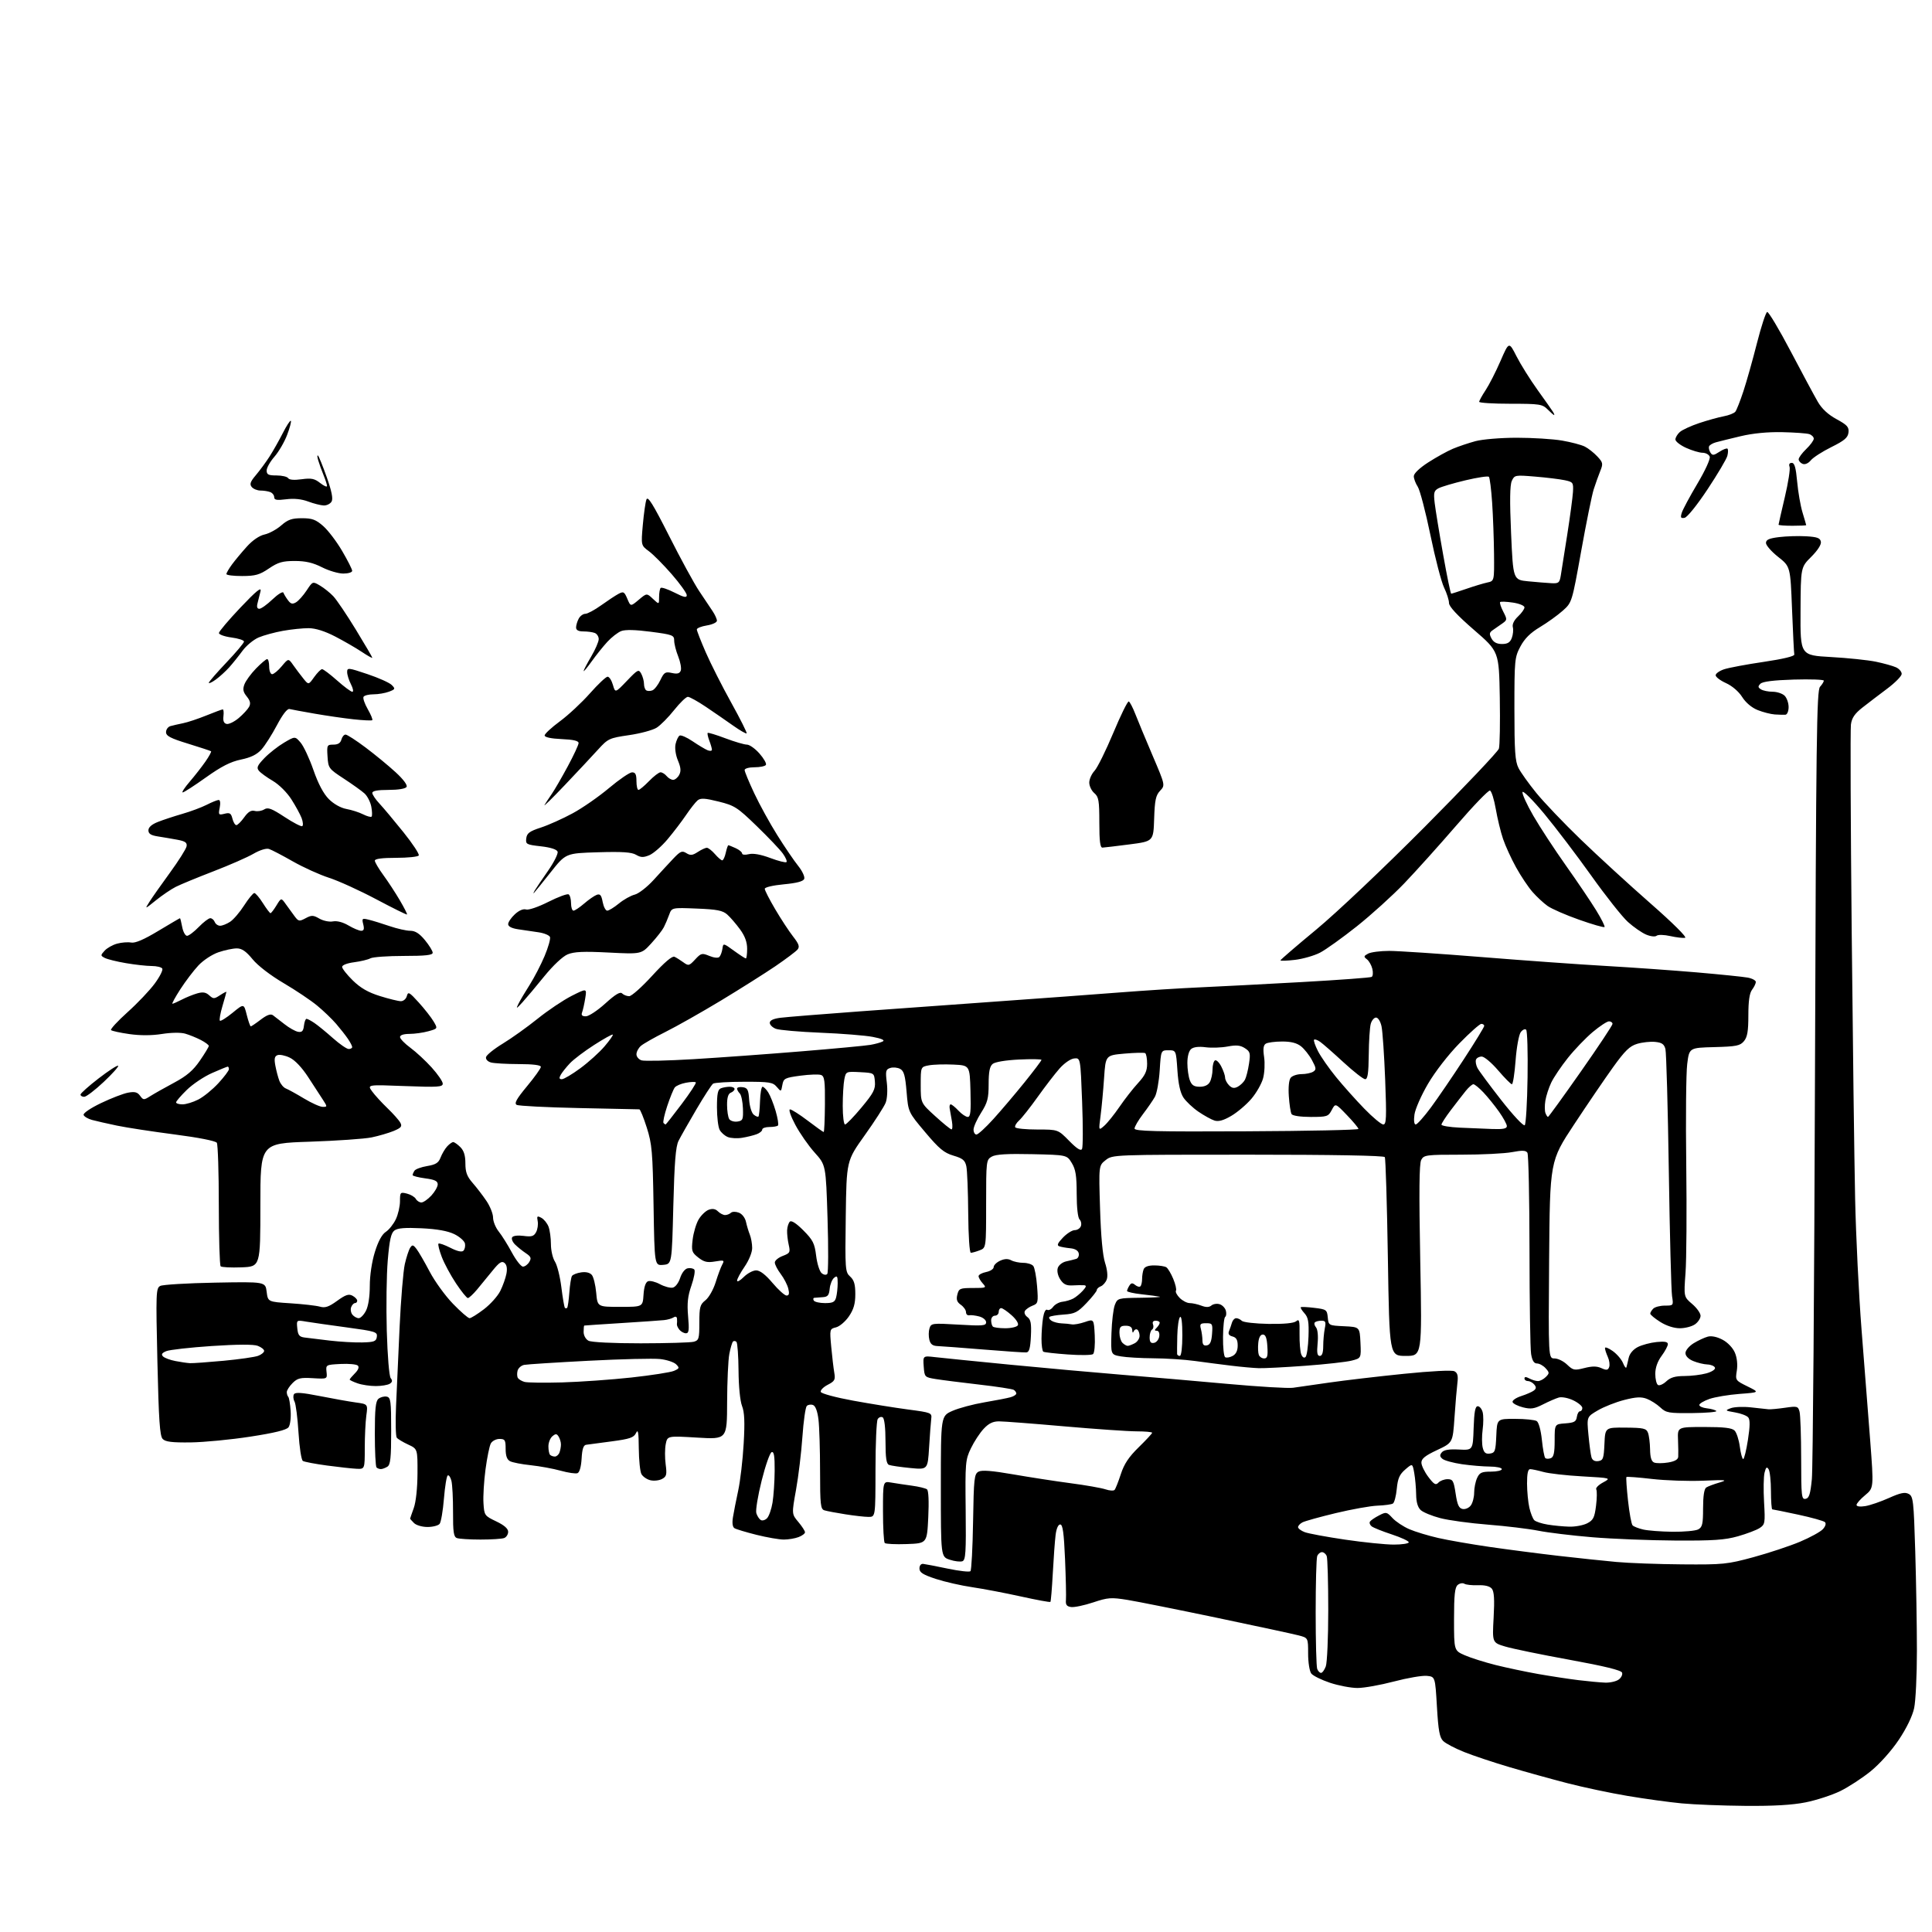 <?xml version="1.0" encoding="UTF-8" standalone="no"?>
<svg 
  version="1.1" 
  xmlns="http://www.w3.org/2000/svg" 
  xmlns:xlink="http://www.w3.org/1999/xlink" 
  xmlns:svg="http://www.w3.org/2000/svg"
  xmlns:rdf="http://www.w3.org/1999/02/22-rdf-syntax-ns#"
  xmlns:cc="http://creativecommons.org/ns#"
  xmlns:dc="http://purl.org/dc/elements/1.1/"
  viewBox="0 0 768 768"
  width="768"
  height="768"
>
<style>svg {background-color: white; }</style>"
<path stroke="none" fill="black" fill-rule="evenodd" d="M693.79,717.86C684.83,717.79 673.45,717.34 668.50,716.87C663.55,716.40 653.88,715.07 647.00,713.91C640.12,712.76 629.33,710.47 623.00,708.83C616.67,707.19 606.31,704.32 599.96,702.44C593.61,700.56 585.51,697.86 581.96,696.43C578.41,695.01 574.69,693.05 573.70,692.09C572.26,690.69 571.76,687.97 571.20,678.42C570.50,666.50 570.50,666.50 567.16,666.18C565.33,666.00 559.44,667.02 554.08,668.43C548.72,669.84 542.22,671.00 539.64,671.00C537.05,671.00 532.14,670.07 528.72,668.94C525.30,667.80 521.94,666.14 521.25,665.25C520.56,664.34 520.00,660.83 520.00,657.35C520.00,651.08 520.00,651.08 516.25,650.10C514.19,649.56 499.68,646.43 484.00,643.15C468.32,639.87 452.25,636.65 448.27,636.00C441.67,634.93 440.46,635.02 434.54,636.99C430.97,638.17 427.03,639.00 425.78,638.82C424.02,638.57 423.55,637.92 423.73,636.00C423.85,634.62 423.69,627.31 423.37,619.75C422.92,609.29 422.46,606.00 421.45,606.00C420.64,606.00 419.92,607.65 419.61,610.25C419.32,612.59 418.82,619.43 418.50,625.46C418.17,631.49 417.75,636.59 417.55,636.78C417.35,636.98 412.08,636.01 405.85,634.63C399.61,633.25 390.90,631.59 386.50,630.94C382.10,630.30 375.57,628.81 372.00,627.64C366.88,625.95 365.50,625.08 365.50,623.50C365.50,622.31 366.11,621.57 367.00,621.67C367.82,621.76 372.22,622.61 376.77,623.56C381.32,624.51 385.37,624.97 385.77,624.57C386.17,624.17 386.64,615.33 386.81,604.92C387.09,587.66 387.28,585.92 388.99,585.01C390.30,584.30 394.34,584.62 402.68,586.07C409.18,587.20 419.45,588.79 425.50,589.59C431.55,590.38 437.82,591.49 439.44,592.03C441.05,592.58 442.68,592.68 443.06,592.26C443.44,591.84 444.56,589.03 445.54,586.01C446.86,581.94 448.71,579.16 452.66,575.30C455.60,572.43 458.00,569.84 458.00,569.54C458.00,569.24 455.19,568.99 451.75,568.98C448.31,568.97 435.38,568.07 423.00,566.99C410.62,565.90 398.99,565.01 397.15,565.01C394.72,565.00 393.04,565.81 391.02,567.98C389.49,569.61 387.21,573.10 385.95,575.73C383.76,580.27 383.66,581.46 383.87,600.26C384.06,617.07 383.86,620.11 382.59,620.61C381.76,620.92 379.49,620.66 377.54,620.01C374.00,618.84 374.00,618.84 374.00,590.87C374.00,562.89 374.00,562.89 378.60,560.85C381.14,559.73 386.87,558.20 391.35,557.44C395.83,556.68 400.51,555.77 401.75,555.41C402.99,555.06 404.00,554.40 404.00,553.94C404.00,553.49 403.54,552.83 402.98,552.49C402.41,552.14 396.23,551.19 389.23,550.39C382.23,549.58 374.48,548.60 372.00,548.20C367.55,547.47 367.50,547.42 367.19,543.19C366.88,538.92 366.88,538.92 371.69,539.48C374.34,539.79 387.75,541.14 401.50,542.48C415.25,543.81 435.27,545.62 446.00,546.49C456.73,547.36 475.62,548.99 488.00,550.12C500.38,551.24 512.08,551.94 514.00,551.66C515.92,551.39 522.45,550.45 528.50,549.58C534.55,548.71 547.83,547.15 558.00,546.12C569.02,545.00 577.17,544.59 578.16,545.10C579.40,545.75 579.70,546.91 579.34,549.74C579.08,551.81 578.56,558.00 578.18,563.50C577.50,573.50 577.50,573.50 571.25,576.43C566.51,578.65 565.01,579.86 565.03,581.43C565.04,582.57 566.29,585.13 567.79,587.11C570.07,590.12 570.74,590.50 571.80,589.36C572.51,588.61 574.14,588.00 575.43,588.00C577.52,588.00 577.87,588.63 578.64,593.74C579.31,598.23 579.92,599.56 581.43,599.85C582.50,600.05 583.96,599.41 584.68,598.42C585.41,597.43 586.00,595.15 586.00,593.36C586.00,591.56 586.52,588.95 587.16,587.55C588.14,585.39 588.98,585.00 592.66,585.00C595.05,585.00 597.00,584.55 597.00,584.00C597.00,583.45 594.86,582.99 592.25,582.98C589.64,582.97 584.66,582.55 581.18,582.05C577.71,581.54 574.21,580.59 573.42,579.93C572.30,579.01 572.24,578.42 573.15,577.33C573.96,576.35 576.02,576.01 579.91,576.21C585.50,576.50 585.50,576.50 585.79,567.75C586.01,561.20 586.42,559.00 587.43,559.00C588.17,559.00 589.05,560.08 589.39,561.40C589.72,562.72 589.71,565.84 589.37,568.33C589.03,570.82 589.05,574.04 589.41,575.49C589.91,577.50 590.60,578.05 592.29,577.81C594.29,577.53 594.53,576.85 594.80,570.75C595.09,564.00 595.09,564.00 602.30,564.02C606.26,564.02 610.12,564.42 610.87,564.90C611.66,565.40 612.52,568.53 612.92,572.35C613.29,575.97 613.89,579.23 614.26,579.59C614.62,579.95 615.61,579.98 616.46,579.65C617.63,579.21 618.00,577.50 618.00,572.59C618.00,566.11 618.00,566.11 622.25,565.81C625.78,565.55 626.55,565.12 626.82,563.25C627.00,562.01 627.56,561.00 628.07,561.00C628.58,561.00 629.00,560.41 629.00,559.69C629.00,558.96 627.38,557.60 625.39,556.65C623.39,555.69 620.84,555.20 619.64,555.54C618.47,555.88 615.63,557.11 613.34,558.28C609.91,560.03 608.53,560.23 605.42,559.45C603.35,558.93 601.48,557.98 601.27,557.34C601.07,556.71 602.61,555.64 604.70,554.96C606.79,554.29 609.07,553.29 609.76,552.74C610.71,551.98 610.74,551.40 609.89,550.37C609.27,549.62 608.14,549.00 607.38,549.00C606.62,549.00 606.00,548.53 606.00,547.96C606.00,547.25 606.60,547.25 607.93,547.96C609.00,548.53 610.54,549.00 611.36,549.00C612.18,549.00 613.59,548.27 614.48,547.38C615.97,545.89 615.96,545.61 614.39,543.88C613.46,542.85 611.92,542.00 610.98,542.00C609.77,542.00 609.08,540.88 608.64,538.25C608.30,536.19 608.01,517.62 608.00,497.00C607.98,476.38 607.61,458.93 607.17,458.24C606.56,457.27 605.13,457.22 601.05,457.99C598.12,458.55 589.05,459.00 580.90,459.00C566.90,459.00 566.01,459.12 564.96,461.08C564.15,462.58 564.05,473.85 564.57,501.08C565.29,539.00 565.29,539.00 558.81,539.00C552.32,539.00 552.32,539.00 551.70,499.97C551.36,478.51 550.81,460.51 550.48,459.97C550.11,459.36 529.85,459.00 496.08,459.00C442.39,459.00 442.26,459.00 439.51,461.17C436.76,463.34 436.76,463.34 437.29,480.42C437.62,491.33 438.34,499.13 439.28,502.00C440.16,504.70 440.43,507.34 439.95,508.61C439.52,509.77 438.45,511.00 437.58,511.33C436.71,511.66 436.00,512.33 436.00,512.81C436.00,513.28 434.17,515.60 431.94,517.94C428.36,521.70 427.27,522.26 422.82,522.56C420.04,522.75 417.49,523.17 417.16,523.51C416.83,523.84 417.22,524.53 418.03,525.04C418.84,525.55 420.62,526.01 422.00,526.06C423.38,526.11 425.20,526.29 426.07,526.46C426.93,526.63 429.25,526.21 431.24,525.53C434.84,524.29 434.84,524.29 435.18,530.89C435.36,534.56 435.06,537.85 434.50,538.28C433.95,538.72 429.45,538.78 424.50,538.42C419.55,538.07 415.16,537.57 414.75,537.33C414.34,537.08 414.00,534.77 414.01,532.19C414.02,529.61 414.30,525.82 414.64,523.77C415.00,521.59 415.68,520.30 416.28,520.67C416.84,521.02 417.89,520.50 418.61,519.52C419.33,518.54 421.00,517.61 422.33,517.47C423.66,517.32 425.60,516.75 426.64,516.19C427.67,515.64 429.37,514.24 430.42,513.09C431.86,511.50 431.98,510.98 430.90,510.90C430.13,510.84 428.07,510.87 426.32,510.97C423.91,511.10 422.74,510.53 421.49,508.62C420.51,507.12 420.10,505.27 420.48,504.05C420.84,502.91 422.33,501.74 423.82,501.42C425.29,501.10 427.10,500.65 427.82,500.42C428.55,500.19 429.00,499.22 428.82,498.25C428.60,497.14 427.40,496.39 425.49,496.21C423.85,496.05 421.87,495.70 421.09,495.43C420.04,495.06 420.40,494.19 422.53,491.97C424.09,490.34 426.20,489.00 427.22,489.00C428.23,489.00 429.33,488.29 429.66,487.43C429.99,486.57 429.76,485.36 429.13,484.73C428.46,484.06 428.00,479.95 428.00,474.55C427.99,467.34 427.60,464.85 426.04,462.30C424.10,459.11 424.10,459.11 410.30,458.80C400.43,458.58 395.86,458.85 394.25,459.77C392.05,461.02 392.00,461.44 392.00,478.55C392.00,496.05 392.00,496.05 389.43,497.02C388.02,497.56 386.45,498.00 385.93,498.00C385.40,498.00 384.95,491.27 384.88,482.25C384.82,473.59 384.48,465.20 384.13,463.60C383.61,461.22 382.70,460.47 379.00,459.38C375.28,458.28 373.33,456.67 367.78,450.07C361.05,442.09 361.05,442.09 360.38,434.00C359.84,427.52 359.33,425.71 357.81,424.90C356.78,424.34 355.01,424.18 353.90,424.53C352.10,425.10 351.95,425.73 352.52,430.34C352.88,433.28 352.69,436.71 352.08,438.31C351.49,439.86 347.74,445.69 343.75,451.28C336.50,461.43 336.50,461.43 336.20,483.51C335.91,504.71 335.98,505.67 337.95,507.45C339.51,508.86 340.00,510.54 340.00,514.42C340.00,518.24 339.36,520.48 337.47,523.26C336.08,525.30 333.78,527.27 332.36,527.63C329.79,528.27 329.78,528.34 330.43,535.39C330.79,539.30 331.34,543.93 331.64,545.67C332.13,548.47 331.82,549.04 329.03,550.48C327.29,551.38 326.05,552.65 326.27,553.31C326.49,553.97 332.23,555.52 339.08,556.77C345.91,558.02 355.77,559.61 361.00,560.30C370.24,561.52 370.49,561.63 370.18,564.03C370.01,565.39 369.63,570.49 369.33,575.37C368.79,584.24 368.79,584.24 361.79,583.55C357.94,583.17 354.17,582.62 353.40,582.32C352.35,581.92 352.00,579.59 352.00,572.95C352.00,567.55 351.57,563.85 350.89,563.43C350.28,563.05 349.38,563.36 348.90,564.12C348.42,564.88 348.02,573.94 348.02,584.25C348.00,603.00 348.00,603.00 345.25,602.99C343.74,602.99 339.57,602.52 336.00,601.95C332.43,601.39 328.71,600.69 327.75,600.39C326.18,599.92 326.00,598.27 325.99,584.68C325.99,576.33 325.70,567.16 325.36,564.31C324.96,561.00 324.18,558.90 323.20,558.52C322.36,558.20 321.24,558.36 320.71,558.89C320.19,559.41 319.40,564.94 318.97,571.17C318.54,577.40 317.40,586.86 316.44,592.18C314.70,601.86 314.70,601.86 317.35,605.00C318.81,606.74 320.00,608.58 320.00,609.10C320.00,609.62 318.85,610.49 317.43,611.02C316.02,611.56 313.38,612.00 311.56,612.00C309.74,612.00 304.86,611.15 300.72,610.12C296.58,609.08 292.65,607.90 291.98,607.49C291.20,607.01 290.98,605.45 291.36,603.12C291.68,601.13 292.62,596.35 293.45,592.50C294.28,588.65 295.26,580.27 295.62,573.89C296.12,565.29 295.95,561.39 294.97,558.89C294.20,556.90 293.62,551.10 293.58,544.83C293.53,538.97 293.16,533.83 292.75,533.42C292.34,533.00 291.72,532.95 291.37,533.29C291.03,533.64 290.37,535.85 289.92,538.21C289.46,540.57 289.07,549.18 289.04,557.34C289.00,572.18 289.00,572.18 277.15,571.47C265.30,570.76 265.30,570.76 264.64,574.06C264.28,575.87 264.26,579.48 264.61,582.08C265.15,586.21 264.97,586.95 263.14,587.93C261.98,588.54 259.89,588.76 258.49,588.41C257.09,588.06 255.51,586.95 254.97,585.95C254.44,584.95 253.97,580.39 253.93,575.82C253.88,569.28 253.64,567.96 252.82,569.66C251.94,571.48 250.37,572.01 243.14,572.97C238.39,573.60 233.82,574.21 233.00,574.32C231.93,574.46 231.41,576.02 231.20,579.81C231.01,583.05 230.38,585.30 229.56,585.61C228.83,585.89 225.82,585.45 222.87,584.63C219.92,583.81 214.57,582.83 211.00,582.45C207.43,582.08 203.71,581.36 202.75,580.85C201.53,580.21 201.00,578.72 201.00,575.96C201.00,572.42 200.74,572.00 198.54,572.00C197.18,572.00 195.63,572.82 195.10,573.82C194.56,574.82 193.62,579.44 193.00,584.10C192.38,588.75 192.01,594.79 192.19,597.53C192.49,602.38 192.62,602.56 197.25,604.77C200.42,606.28 202.00,607.66 202.00,608.91C202.00,609.94 201.29,611.06 200.42,611.39C199.55,611.73 195.31,612.00 191.00,612.00C186.69,612.00 182.46,611.73 181.61,611.40C180.34,610.92 180.06,608.98 180.09,601.07C180.11,595.71 179.82,590.13 179.45,588.67C179.09,587.21 178.42,586.24 177.98,586.51C177.54,586.78 176.86,590.94 176.47,595.75C176.08,600.56 175.31,605.06 174.76,605.75C174.21,606.44 172.04,607.00 169.95,607.00C167.82,607.00 165.45,606.31 164.57,605.43C163.71,604.56 163.01,603.78 163.02,603.68C163.02,603.58 163.68,601.70 164.47,599.50C165.34,597.09 165.93,591.61 165.96,585.73C166.00,575.97 166.00,575.97 162.25,574.23C160.19,573.28 158.15,572.05 157.72,571.50C157.29,570.95 157.16,565.33 157.43,559.00C157.70,552.67 158.34,538.50 158.85,527.50C159.36,516.50 160.30,505.25 160.92,502.50C161.55,499.75 162.51,496.82 163.05,496.00C163.90,494.71 164.25,494.78 165.58,496.50C166.43,497.60 168.78,501.65 170.80,505.50C172.82,509.35 176.98,515.09 180.04,518.25C183.09,521.41 186.07,524.00 186.66,524.00C187.24,524.00 189.80,522.40 192.36,520.45C194.92,518.50 197.84,515.24 198.86,513.20C199.88,511.17 200.98,508.08 201.31,506.34C201.71,504.25 201.45,502.79 200.55,502.04C199.48,501.15 198.48,501.79 195.84,505.05C194.00,507.33 191.22,510.73 189.65,512.60C188.08,514.47 186.43,516.00 185.98,516.00C185.53,516.00 183.43,513.39 181.30,510.21C179.17,507.02 176.61,502.27 175.61,499.65C174.61,497.02 174.02,494.65 174.30,494.37C174.58,494.09 176.70,494.83 179.02,496.01C181.76,497.41 183.58,497.82 184.21,497.19C184.75,496.65 185.03,495.38 184.84,494.36C184.65,493.34 182.75,491.65 180.62,490.60C177.99,489.32 173.78,488.56 167.62,488.26C160.95,487.94 158.03,488.18 156.76,489.16C155.43,490.19 154.82,492.94 154.14,501.00C153.65,506.77 153.48,519.38 153.75,529.00C154.04,539.07 154.70,547.06 155.31,547.83C156.08,548.79 155.98,549.40 154.94,550.06C154.15,550.56 151.65,550.98 149.40,550.98C147.14,550.99 143.88,550.51 142.15,549.90C140.42,549.30 139.00,548.62 139.00,548.40C139.00,548.18 139.95,547.05 141.10,545.90C142.43,544.57 142.85,543.45 142.25,542.85C141.72,542.32 138.64,542.03 135.40,542.20C129.57,542.50 129.50,542.53 129.80,545.35C130.11,548.19 130.11,548.19 124.35,547.85C119.41,547.55 118.26,547.83 116.29,549.80C115.03,551.06 114.00,552.67 114.00,553.38C114.00,554.09 114.27,554.93 114.59,555.26C114.92,555.58 115.34,558.09 115.53,560.82C115.72,563.65 115.36,566.47 114.69,567.37C113.87,568.44 109.08,569.62 99.50,571.09C91.80,572.28 81.13,573.31 75.79,573.38C68.34,573.47 65.75,573.15 64.66,572.00C63.53,570.81 63.10,564.47 62.57,541.31C61.94,513.83 62.00,512.07 63.70,511.18C64.69,510.66 74.50,510.07 85.50,509.87C105.50,509.50 105.50,509.50 106.00,513.50C106.50,517.50 106.50,517.50 115.50,518.08C120.45,518.40 125.69,519.00 127.15,519.41C129.23,520.01 130.68,519.52 134.01,517.11C137.35,514.69 138.62,514.26 140.11,515.06C141.15,515.62 142.00,516.50 142.00,517.04C142.00,517.57 141.60,518.00 141.11,518.00C140.62,518.00 139.93,518.73 139.59,519.63C139.25,520.52 139.48,521.87 140.11,522.63C140.73,523.38 141.85,524.00 142.60,524.00C143.34,524.00 144.64,522.67 145.47,521.05C146.41,519.24 147.00,515.42 147.00,511.15C147.00,507.03 147.81,501.58 149.01,497.72C150.32,493.47 151.82,490.69 153.36,489.69C154.65,488.84 156.44,486.59 157.35,484.67C158.26,482.76 159.00,479.53 159.00,477.49C159.00,473.95 159.12,473.81 161.75,474.47C163.26,474.85 164.86,475.80 165.30,476.58C165.74,477.36 166.73,478.00 167.51,478.00C168.28,478.00 170.06,476.77 171.46,475.26C172.86,473.75 174.00,471.74 174.00,470.79C174.00,469.48 172.81,468.91 169.00,468.41C166.25,468.04 164.01,467.46 164.02,467.12C164.02,466.78 164.36,465.99 164.77,465.37C165.17,464.75 167.44,463.92 169.81,463.52C173.23,462.95 174.33,462.25 175.13,460.15C175.69,458.70 176.85,456.72 177.72,455.75C178.60,454.79 179.69,454.00 180.15,454.00C180.62,454.00 181.90,454.90 183.00,456.00C184.40,457.40 185.00,459.33 185.00,462.47C185.00,465.95 185.63,467.65 187.87,470.22C189.45,472.02 191.93,475.25 193.37,477.39C194.82,479.53 196.00,482.51 196.00,484.00C196.00,485.50 197.01,488.00 198.25,489.55C199.49,491.09 201.85,494.87 203.50,497.93C205.15,500.99 207.13,503.50 207.89,503.50C208.66,503.50 209.78,502.67 210.39,501.66C211.31,500.13 211.07,499.53 209.02,498.16C207.66,497.25 205.73,495.70 204.74,494.71C203.74,493.73 203.23,492.44 203.59,491.85C203.98,491.22 205.88,490.99 208.14,491.29C211.33,491.72 212.22,491.45 213.11,489.79C213.70,488.68 213.99,486.72 213.74,485.43C213.35,483.39 213.54,483.22 215.19,484.10C216.24,484.66 217.52,486.25 218.05,487.63C218.57,489.00 219.00,492.14 219.00,494.60C219.00,497.06 219.72,500.16 220.59,501.50C221.47,502.84 222.62,507.42 223.15,511.69C223.68,515.95 224.31,519.64 224.56,519.89C224.80,520.13 225.20,520.13 225.45,519.88C225.70,519.63 226.09,516.91 226.32,513.83C226.55,510.75 227.02,507.78 227.36,507.23C227.70,506.68 229.34,506.03 231.01,505.79C232.92,505.50 234.49,505.89 235.27,506.82C235.95,507.64 236.72,510.83 237.00,513.90C237.50,519.50 237.50,519.50 246.50,519.50C255.50,519.50 255.50,519.50 255.81,514.70C256.01,511.57 256.64,509.69 257.61,509.32C258.44,509.00 260.57,509.53 262.34,510.49C264.12,511.44 266.40,512.06 267.41,511.86C268.46,511.66 269.72,510.01 270.37,508.01C271.03,505.98 272.27,504.38 273.36,504.17C274.38,503.97 275.56,504.19 275.99,504.66C276.42,505.12 275.91,507.98 274.86,511.00C273.38,515.25 273.08,518.03 273.53,523.25C274.01,528.73 273.85,530.00 272.68,530.00C271.89,530.00 270.72,529.37 270.09,528.61C269.45,527.84 269.00,526.83 269.08,526.36C269.17,525.88 269.18,524.91 269.12,524.19C269.05,523.39 268.52,523.19 267.75,523.69C267.06,524.13 265.38,524.62 264.00,524.76C262.62,524.91 254.97,525.44 247.00,525.94C239.03,526.44 232.39,526.88 232.25,526.93C232.11,526.97 232.00,528.11 232.00,529.46C232.00,530.88 232.83,532.37 233.93,532.96C235.07,533.57 243.60,533.99 254.68,533.99C265.03,533.98 274.51,533.70 275.75,533.37C277.81,532.82 278.00,532.18 278.00,525.78C278.00,519.57 278.27,518.57 280.42,516.88C281.77,515.82 283.57,512.64 284.48,509.74C285.37,506.86 286.56,503.67 287.12,502.65C288.06,500.95 287.82,500.85 284.27,501.45C281.16,501.98 279.86,501.68 277.58,499.89C274.98,497.84 274.81,497.28 275.34,492.74C275.67,490.03 276.73,486.44 277.71,484.76C278.70,483.09 280.50,481.35 281.72,480.90C283.24,480.34 284.40,480.55 285.40,481.54C286.20,482.34 287.47,483.00 288.23,483.00C288.98,483.00 290.03,482.60 290.55,482.10C291.09,481.60 292.46,481.58 293.72,482.06C295.00,482.55 296.19,484.10 296.54,485.71C296.87,487.24 297.56,489.53 298.07,490.80C298.58,492.06 299.00,494.45 299.00,496.12C299.00,497.84 297.71,501.01 296.00,503.50C294.35,505.90 293.00,508.40 293.00,509.07C293.00,509.73 294.19,509.09 295.64,507.64C297.09,506.19 299.31,505.00 300.58,505.00C302.11,505.00 304.29,506.67 307.10,510.00C309.42,512.75 311.93,515.00 312.68,515.00C313.66,515.00 313.85,514.24 313.36,512.25C312.99,510.74 311.63,508.11 310.34,506.41C309.05,504.70 308.00,502.66 308.00,501.87C308.00,501.08 309.41,499.91 311.13,499.26C314.03,498.16 314.21,497.83 313.52,494.79C313.11,492.98 312.83,490.39 312.89,489.04C312.96,487.69 313.44,486.16 313.97,485.63C314.58,485.02 316.52,486.26 319.33,489.08C323.16,492.93 323.82,494.24 324.43,499.18C324.81,502.30 325.79,505.41 326.61,506.09C327.47,506.81 328.40,506.94 328.85,506.41C329.28,505.91 329.33,495.97 328.96,484.32C328.30,463.13 328.30,463.13 323.85,458.18C321.40,455.46 317.93,450.48 316.14,447.11C314.33,443.72 313.39,441.00 314.04,441.00C314.67,441.00 317.85,443.02 321.11,445.50C324.36,447.98 327.21,450.00 327.43,450.00C327.65,450.00 327.88,445.04 327.92,438.97C328.00,429.72 327.75,427.84 326.41,427.33C325.52,426.99 321.81,427.11 318.15,427.60C311.94,428.44 311.47,428.68 311.00,431.29C310.50,434.07 310.49,434.07 308.76,432.04C307.20,430.21 305.87,430.00 295.76,430.02C289.57,430.02 284.03,430.36 283.46,430.77C282.88,431.17 279.90,435.77 276.82,441.00C273.75,446.23 270.56,451.85 269.73,453.50C268.59,455.79 268.10,461.96 267.65,479.50C267.08,502.50 267.08,502.50 263.63,502.80C260.19,503.11 260.19,503.11 259.80,479.30C259.45,457.87 259.18,454.78 257.11,448.25C255.84,444.26 254.51,440.99 254.15,440.98C253.79,440.97 242.99,440.74 230.14,440.47C217.29,440.20 206.16,439.63 205.39,439.20C204.34,438.61 205.31,436.85 209.50,431.80C212.53,428.16 215.00,424.69 215.00,424.09C215.00,423.39 211.90,423.00 206.25,422.99C201.44,422.98 196.47,422.70 195.20,422.36C193.87,422.00 193.03,421.11 193.20,420.23C193.37,419.40 196.36,416.98 199.85,414.86C203.35,412.73 209.58,408.28 213.71,404.96C217.84,401.63 223.94,397.55 227.25,395.87C233.28,392.83 233.28,392.83 232.64,396.83C232.29,399.03 231.73,401.54 231.40,402.41C230.96,403.55 231.38,404.00 232.88,404.00C234.04,404.00 237.51,401.71 240.60,398.91C244.66,395.24 246.52,394.12 247.31,394.91C247.91,395.51 249.17,396.00 250.11,396.00C251.06,396.00 255.18,392.33 259.28,387.84C264.16,382.51 267.22,379.91 268.12,380.33C268.88,380.68 270.47,381.68 271.65,382.54C273.68,384.02 273.97,383.95 276.33,381.40C278.67,378.87 279.05,378.78 281.98,379.99C283.81,380.75 285.47,380.92 285.97,380.39C286.44,379.90 286.98,378.45 287.17,377.17C287.50,374.84 287.50,374.84 291.74,377.92C294.07,379.61 296.21,381.00 296.49,381.00C296.77,381.00 297.00,379.27 297.00,377.15C297.00,374.49 296.12,372.09 294.15,369.40C292.58,367.26 290.30,364.61 289.08,363.53C287.27,361.93 285.02,361.49 276.95,361.17C267.04,360.77 267.04,360.77 266.00,363.63C265.43,365.21 264.48,367.44 263.89,368.59C263.31,369.75 261.06,372.63 258.89,375.00C254.95,379.31 254.95,379.31 241.96,378.65C231.93,378.14 228.20,378.31 225.63,379.38C223.68,380.20 219.88,383.77 216.40,388.05C213.16,392.06 209.23,396.72 207.69,398.42C205.23,401.10 205.03,401.18 206.09,399.03C206.76,397.67 208.77,394.28 210.56,391.48C212.34,388.68 215.00,383.55 216.47,380.08C217.93,376.61 218.90,373.19 218.63,372.48C218.36,371.78 216.31,370.93 214.07,370.60C211.83,370.27 208.20,369.74 206.00,369.41C203.43,369.03 202.00,368.30 202.00,367.36C202.00,366.56 203.20,364.79 204.66,363.44C206.29,361.92 208.01,361.19 209.10,361.53C210.10,361.85 213.95,360.54 217.97,358.51C221.88,356.54 225.51,355.20 226.04,355.53C226.57,355.85 227.00,357.44 227.00,359.06C227.00,360.68 227.43,362.00 227.97,362.00C228.50,362.00 230.41,360.73 232.22,359.17C234.02,357.61 236.27,356.06 237.21,355.71C238.56,355.22 239.07,355.83 239.57,358.55C239.93,360.45 240.74,362.00 241.38,362.00C242.02,362.00 244.11,360.72 246.02,359.16C247.93,357.59 250.77,356.00 252.33,355.62C253.89,355.23 257.26,352.61 259.83,349.78C262.40,346.95 265.94,343.12 267.69,341.27C270.47,338.35 271.14,338.07 272.85,339.14C274.44,340.13 275.27,340.05 277.37,338.68C278.78,337.76 280.40,337.00 280.97,337.00C281.54,337.00 282.99,338.12 284.19,339.50C285.38,340.88 286.69,342.00 287.10,342.00C287.51,342.00 288.14,340.65 288.50,339.00C288.86,337.35 289.33,336.00 289.53,336.00C289.74,336.00 291.05,336.52 292.45,337.16C293.85,337.80 295.00,338.75 295.00,339.27C295.00,339.80 296.18,339.92 297.66,339.55C299.39,339.12 302.40,339.65 306.20,341.07C309.42,342.28 312.32,343.01 312.64,342.69C312.96,342.37 312.31,340.85 311.20,339.31C310.10,337.76 305.43,332.86 300.84,328.41C293.09,320.90 292.02,320.21 285.65,318.63C280.19,317.27 278.49,317.18 277.31,318.16C276.50,318.83 274.45,321.44 272.75,323.94C271.06,326.45 267.74,330.80 265.38,333.61C263.02,336.42 259.75,339.27 258.13,339.95C255.75,340.93 254.74,340.90 252.84,339.79C251.08,338.75 247.35,338.50 237.70,338.79C224.89,339.17 224.89,339.17 218.83,346.83C215.49,351.05 212.52,354.73 212.22,355.00C211.92,355.27 212.07,354.82 212.55,354.00C213.03,353.18 215.40,349.68 217.81,346.22C220.22,342.77 221.95,339.31 221.65,338.53C221.31,337.64 218.83,336.85 215.00,336.42C209.23,335.77 208.91,335.59 209.20,333.25C209.45,331.21 210.49,330.44 215.00,328.97C218.03,327.98 223.69,325.44 227.59,323.33C231.50,321.23 238.02,316.69 242.09,313.27C246.17,309.84 250.29,307.02 251.25,307.02C252.59,307.00 253.00,307.83 253.00,310.50C253.00,312.43 253.36,314.00 253.80,314.00C254.25,314.00 256.13,312.42 258.00,310.50C259.87,308.57 261.92,307.00 262.57,307.00C263.22,307.00 264.32,307.68 265.00,308.50C265.68,309.32 266.85,310.00 267.59,310.00C268.33,310.00 269.41,309.11 269.99,308.02C270.78,306.55 270.65,305.09 269.49,302.32C268.58,300.15 268.19,297.43 268.54,295.81C268.88,294.28 269.60,292.75 270.13,292.42C270.67,292.08 273.00,293.09 275.31,294.66C277.61,296.22 280.29,297.82 281.25,298.22C282.21,298.61 283.00,298.53 283.00,298.03C283.00,297.54 282.54,295.91 281.97,294.43C281.41,292.94 281.11,291.55 281.32,291.35C281.52,291.14 284.70,292.10 288.37,293.49C292.04,294.87 295.89,296.00 296.92,296.00C297.95,296.00 300.20,297.60 301.92,299.56C303.64,301.52 304.78,303.54 304.46,304.06C304.14,304.58 302.11,305.00 299.94,305.00C297.74,305.00 296.00,305.49 296.00,306.10C296.00,306.71 297.72,310.87 299.83,315.35C301.93,319.83 306.05,327.32 308.99,332.00C311.92,336.68 315.65,342.16 317.29,344.20C318.92,346.23 320.00,348.55 319.69,349.36C319.31,350.36 316.78,351.04 311.57,351.53C307.28,351.93 304.00,352.70 304.00,353.31C304.00,353.90 305.87,357.56 308.16,361.44C310.44,365.32 313.64,370.20 315.26,372.27C317.60,375.27 317.96,376.34 317.03,377.46C316.38,378.24 312.40,381.23 308.18,384.11C303.95,386.98 294.22,393.12 286.55,397.76C278.87,402.39 268.97,407.99 264.55,410.20C260.12,412.41 255.71,414.92 254.75,415.77C253.79,416.61 253.00,418.11 253.00,419.09C253.00,420.07 253.91,421.15 255.03,421.51C256.14,421.86 265.48,421.65 275.78,421.03C286.07,420.41 305.30,419.02 318.50,417.93C331.70,416.85 344.07,415.69 346.00,415.35C347.93,415.02 350.14,414.40 350.93,413.98C351.86,413.49 350.44,412.85 346.93,412.18C343.94,411.61 334.60,410.86 326.17,410.52C317.74,410.17 309.76,409.48 308.42,408.97C307.09,408.46 306.00,407.39 306.00,406.59C306.00,405.62 307.43,404.94 310.25,404.58C312.59,404.28 326.88,403.13 342.00,402.02C357.12,400.91 382.32,399.10 398.00,397.98C413.68,396.87 434.82,395.31 445.00,394.52C455.18,393.73 469.57,392.81 477.00,392.49C484.43,392.16 502.62,391.22 517.44,390.39C532.25,389.56 544.78,388.64 545.27,388.33C545.76,388.03 545.88,386.59 545.53,385.14C545.18,383.69 544.20,381.97 543.36,381.33C542.02,380.30 542.08,380.03 543.85,379.08C544.96,378.49 548.73,378.00 552.22,378.00C555.71,378.00 572.27,379.10 589.03,380.45C605.79,381.80 628.05,383.40 638.50,383.99C648.95,384.59 665.15,385.74 674.50,386.54C683.85,387.35 692.96,388.28 694.75,388.61C696.54,388.95 697.99,389.74 697.97,390.36C697.95,390.99 697.28,392.37 696.47,393.44C695.45,394.78 695.00,397.92 695.00,403.58C695.00,409.92 694.60,412.25 693.25,413.88C691.72,415.71 690.25,416.01 681.50,416.24C671.50,416.50 671.50,416.50 670.69,423.00C670.24,426.57 670.07,444.57 670.31,463.00C670.54,481.43 670.41,500.77 670.02,506.00C669.32,515.50 669.32,515.50 672.66,518.35C674.50,519.91 676.00,522.02 676.00,523.04C676.00,524.06 675.00,525.59 673.78,526.44C672.56,527.30 669.85,528.00 667.76,528.00C665.42,528.00 662.43,527.03 659.98,525.49C657.79,524.11 656.00,522.62 656.00,522.19C656.00,521.75 656.54,520.86 657.20,520.20C657.86,519.54 659.94,519.00 661.83,519.00C665.23,519.00 665.25,518.97 664.67,515.25C664.34,513.19 663.76,490.80 663.38,465.50C663.00,440.20 662.39,418.38 662.03,417.00C661.51,415.05 660.62,414.43 657.93,414.17C656.05,413.98 652.83,414.33 650.80,414.94C647.82,415.83 645.95,417.66 641.19,424.28C637.94,428.80 630.97,439.04 625.70,447.03C616.11,461.56 616.11,461.56 615.80,500.78C615.50,540.00 615.50,540.00 617.95,540.00C619.29,540.00 621.54,541.10 622.95,542.46C625.32,544.72 625.85,544.83 629.81,543.82C632.96,543.02 634.77,543.03 636.59,543.86C638.62,544.78 639.18,544.70 639.67,543.43C639.99,542.57 639.75,540.75 639.13,539.39C638.51,538.02 638.00,536.45 638.00,535.88C638.00,535.32 639.38,535.85 641.07,537.05C642.76,538.25 644.61,540.42 645.19,541.87C645.77,543.32 646.37,544.05 646.53,543.50C646.69,542.95 647.10,541.27 647.43,539.77C647.79,538.10 649.20,536.43 651.03,535.48C652.68,534.63 656.05,533.73 658.51,533.48C661.75,533.15 663.00,533.39 663.00,534.32C663.00,535.03 661.88,537.14 660.50,539.00C658.88,541.19 658.00,543.71 658.00,546.14C658.00,548.20 658.48,550.18 659.07,550.55C659.66,550.91 661.16,550.26 662.39,549.10C664.04,547.55 665.93,547.00 669.56,546.99C672.28,546.99 676.22,546.51 678.31,545.93C680.48,545.33 681.95,544.36 681.73,543.69C681.51,543.03 680.17,542.46 678.74,542.40C677.31,542.35 674.76,541.73 673.07,541.03C671.17,540.24 670.00,539.03 670.00,537.86C670.00,536.81 671.43,535.09 673.25,533.96C675.04,532.86 677.58,531.68 678.90,531.33C680.39,530.94 682.62,531.42 684.80,532.59C686.83,533.68 688.88,535.85 689.66,537.74C690.50,539.73 690.79,542.49 690.41,544.86C689.80,548.67 689.85,548.75 694.64,551.11C699.50,553.50 699.50,553.50 691.50,554.10C687.10,554.44 681.70,555.34 679.50,556.11C677.30,556.88 675.50,557.96 675.50,558.50C675.50,559.05 676.85,559.65 678.50,559.83C680.15,560.01 681.84,560.48 682.26,560.88C682.67,561.29 678.40,561.66 672.76,561.72C663.30,561.81 662.31,561.64 660.00,559.47C658.62,558.18 656.20,556.64 654.62,556.04C652.41,555.20 650.32,555.31 645.64,556.51C642.29,557.37 637.57,559.23 635.16,560.65C630.76,563.22 630.76,563.22 631.43,570.36C631.80,574.29 632.34,578.31 632.64,579.31C632.98,580.48 633.94,581.01 635.34,580.81C637.27,580.53 637.53,579.80 637.79,573.97C638.08,567.43 638.08,567.43 646.20,567.50C653.32,567.56 654.42,567.81 655.09,569.53C655.51,570.61 655.89,573.59 655.93,576.14C655.98,579.40 656.47,580.97 657.58,581.39C658.45,581.73 660.92,581.72 663.08,581.37C665.69,580.95 667.04,580.20 667.12,579.12C667.19,578.23 667.15,575.19 667.04,572.38C666.83,567.25 666.83,567.25 677.47,567.25C685.32,567.25 688.48,567.62 689.52,568.67C690.30,569.45 691.24,572.32 691.60,575.04C691.96,577.77 692.57,580.00 692.95,580.00C693.33,580.00 694.18,576.56 694.83,572.36C695.67,566.94 695.71,564.35 694.95,563.44C694.36,562.73 692.00,561.84 689.69,561.45C685.73,560.77 685.64,560.68 688.00,559.78C689.38,559.26 692.98,559.11 696.00,559.45C699.02,559.79 702.17,560.13 703.00,560.21C703.83,560.28 706.80,560.01 709.61,559.60C714.41,558.90 714.77,558.99 715.35,561.17C715.69,562.45 715.98,570.85 715.99,579.82C716.00,594.83 716.14,596.12 717.75,595.81C719.15,595.55 719.65,593.97 720.24,587.99C720.65,583.87 721.21,511.69 721.48,427.59C721.92,293.00 722.16,274.48 723.49,273.01C724.32,272.09 725.00,270.99 725.00,270.57C725.00,270.14 719.62,269.95 713.05,270.14C705.04,270.38 700.67,270.93 699.81,271.79C698.75,272.85 698.79,273.26 700.01,274.03C700.83,274.55 702.93,274.98 704.68,274.98C706.43,274.99 708.56,275.71 709.43,276.57C710.29,277.44 711.00,279.46 711.00,281.07C711.00,282.69 710.44,284.05 709.75,284.11C709.06,284.16 707.16,284.12 705.52,284.01C703.88,283.89 700.81,283.11 698.70,282.26C696.34,281.32 693.96,279.31 692.54,277.07C691.17,274.89 688.56,272.66 686.12,271.55C683.85,270.53 682.00,269.12 682.00,268.43C682.00,267.73 683.53,266.65 685.39,266.04C687.26,265.42 694.34,264.10 701.14,263.10C708.77,261.97 713.41,260.86 713.26,260.18C713.13,259.58 712.73,251.46 712.36,242.15C711.70,225.22 711.70,225.22 706.85,221.38C704.18,219.27 702.00,216.78 702.00,215.84C702.00,214.54 703.23,213.99 707.25,213.50C710.14,213.15 714.97,213.00 717.99,213.18C722.38,213.44 723.55,213.87 723.83,215.34C724.05,216.47 722.57,218.77 720.00,221.34C715.82,225.50 715.82,225.50 715.74,243.00C715.65,260.50 715.65,260.50 727.81,261.18C734.50,261.55 742.55,262.39 745.69,263.04C748.83,263.69 752.43,264.70 753.70,265.27C754.96,265.85 755.98,267.04 755.95,267.91C755.92,268.78 753.33,271.41 750.20,273.75C747.06,276.10 742.64,279.47 740.37,281.25C737.28,283.68 736.12,285.38 735.77,288.00C735.51,289.93 735.65,327.05 736.08,370.50C736.51,413.95 737.12,461.65 737.44,476.50C737.76,491.35 738.91,514.75 739.99,528.50C741.08,542.25 742.62,562.05 743.42,572.50C744.86,591.50 744.86,591.50 741.43,594.35C739.54,595.91 738.00,597.66 738.00,598.23C738.00,598.85 739.39,599.04 741.48,598.70C743.39,598.39 747.62,596.94 750.87,595.48C755.46,593.42 757.23,593.05 758.74,593.86C760.54,594.82 760.73,596.51 761.34,616.70C761.70,628.69 762.00,646.47 762.00,656.20C762.00,665.94 761.51,676.20 760.90,679.01C760.23,682.15 757.89,686.99 754.81,691.59C751.91,695.93 747.24,701.15 743.66,704.07C740.27,706.82 734.80,710.39 731.50,712.00C728.20,713.60 722.03,715.61 717.79,716.46C712.50,717.52 704.98,717.96 693.79,717.86zM638.06,668.87C640.02,668.94 642.45,668.39 643.47,667.64C644.49,666.90 645.08,665.66 644.79,664.89C644.43,663.94 637.70,662.30 623.88,659.78C612.67,657.74 601.18,655.38 598.34,654.52C593.19,652.98 593.19,652.98 593.74,643.02C594.14,635.75 593.94,632.64 593.02,631.52C592.20,630.53 590.26,630.05 587.53,630.15C585.21,630.24 582.77,629.98 582.11,629.57C581.45,629.16 580.26,629.37 579.46,630.04C578.32,630.98 578.00,634.01 578.00,643.68C578.00,656.11 578.00,656.11 582.25,657.98C584.59,659.01 590.10,660.75 594.50,661.86C598.90,662.96 606.55,664.57 611.50,665.45C616.45,666.32 623.65,667.42 627.50,667.89C631.35,668.36 636.10,668.80 638.06,668.87zM525.13,665.00C525.64,665.00 526.49,663.85 527.02,662.43C527.56,661.02 528.00,650.94 528.00,640.02C528.00,629.10 527.73,619.45 527.39,618.58C527.06,617.71 526.21,617.00 525.50,617.00C524.79,617.00 523.94,617.71 523.61,618.58C523.27,619.45 523.00,629.54 523.00,641.00C523.00,652.46 523.27,662.55 523.61,663.42C523.94,664.29 524.63,665.00 525.13,665.00zM668.73,621.86C684.99,621.99 686.59,621.83 697.02,619.00C703.10,617.34 711.41,614.59 715.49,612.88C719.57,611.16 723.68,608.91 724.63,607.86C725.68,606.70 725.99,605.60 725.43,605.06C724.92,604.58 720.12,603.24 714.77,602.09C709.41,600.94 704.80,600.00 704.52,600.00C704.23,600.00 703.99,596.74 703.98,592.75C703.98,588.76 703.56,584.85 703.05,584.05C702.34,582.92 701.98,583.22 701.44,585.40C701.05,586.94 700.96,592.19 701.24,597.07C701.72,605.44 701.62,606.02 699.50,607.41C698.27,608.22 694.38,609.69 690.88,610.69C685.68,612.16 681.08,612.48 666.00,612.39C655.83,612.33 640.98,611.74 633.00,611.08C625.02,610.42 615.35,609.25 611.50,608.48C607.65,607.72 598.65,606.63 591.50,606.07C584.35,605.51 575.81,604.34 572.53,603.48C569.25,602.62 565.76,601.19 564.78,600.30C563.59,599.22 562.98,597.17 562.94,594.10C562.91,591.57 562.57,587.74 562.19,585.59C561.49,581.67 561.49,581.67 558.62,584.14C556.33,586.12 555.64,587.68 555.24,591.83C554.97,594.70 554.27,597.33 553.70,597.68C553.13,598.04 550.38,598.41 547.58,598.52C544.79,598.62 537.33,599.96 531.00,601.48C524.67,603.00 518.71,604.66 517.75,605.16C516.79,605.66 516.00,606.52 516.00,607.06C516.00,607.60 517.19,608.50 518.64,609.05C520.09,609.61 527.32,610.94 534.70,612.03C542.07,613.11 550.79,614.00 554.05,614.00C557.32,614.00 560.00,613.59 560.00,613.08C560.00,612.58 556.96,611.17 553.25,609.95C549.54,608.73 545.94,607.29 545.26,606.75C544.58,606.21 544.27,605.37 544.57,604.88C544.88,604.39 546.48,603.28 548.14,602.43C551.03,600.93 551.24,600.97 553.55,603.46C554.87,604.88 557.89,606.88 560.25,607.89C562.62,608.91 567.78,610.47 571.73,611.37C575.68,612.27 584.89,613.87 592.20,614.93C599.52,615.99 611.80,617.58 619.50,618.47C627.20,619.35 637.55,620.45 642.50,620.90C647.45,621.36 659.25,621.79 668.73,621.86zM360.45,613.79C356.03,613.95 352.09,613.76 351.70,613.37C351.32,612.98 351.00,607.29 351.00,600.72C351.00,588.78 351.00,588.78 354.25,589.34C356.04,589.65 359.75,590.20 362.50,590.58C365.25,590.95 367.95,591.61 368.50,592.04C369.11,592.52 369.31,596.84 369.00,603.16C368.50,613.50 368.50,613.50 360.45,613.79zM664.82,608.90C669.39,608.95 674.00,608.53 675.07,607.96C676.71,607.08 677.00,605.82 677.00,599.52C677.00,594.70 677.44,591.84 678.25,591.31C678.93,590.86 681.30,589.97 683.50,589.33C687.00,588.30 686.20,588.21 677.00,588.60C671.23,588.84 662.09,588.53 656.70,587.91C651.30,587.28 646.73,586.94 646.53,587.14C646.34,587.34 646.62,591.55 647.16,596.50C647.70,601.45 648.51,605.89 648.98,606.36C649.44,606.83 651.32,607.57 653.16,608.00C655.00,608.44 660.24,608.84 664.82,608.90zM623.80,606.87C626.16,606.94 629.37,606.34 630.93,605.54C633.35,604.29 633.86,603.27 634.45,598.55C634.83,595.52 634.87,592.60 634.54,592.06C634.21,591.52 635.41,590.29 637.22,589.31C640.50,587.53 640.50,587.53 629.00,586.88C622.67,586.53 615.70,585.74 613.50,585.12C611.30,584.51 608.94,584.01 608.25,584.01C607.39,584.00 607.01,585.80 607.02,589.75C607.04,592.91 607.45,597.24 607.95,599.37C608.44,601.50 609.32,603.72 609.90,604.30C610.48,604.88 612.88,605.67 615.23,606.05C617.58,606.44 621.43,606.81 623.80,606.87zM304.90,603.53C305.67,602.76 306.65,599.96 307.09,597.32C307.52,594.67 307.91,588.98 307.94,584.67C307.98,578.83 307.68,576.94 306.75,577.25C306.06,577.47 304.27,582.57 302.77,588.58C301.26,594.59 300.31,600.40 300.65,601.50C300.99,602.60 301.77,603.82 302.38,604.21C303.00,604.61 304.13,604.30 304.90,603.53zM141.75,583.86C139.96,583.78 134.67,583.20 130.00,582.57C125.32,581.94 121.01,581.12 120.40,580.75C119.79,580.37 119.02,575.37 118.66,569.48C118.30,563.66 117.59,558.10 117.08,557.14C116.56,556.18 116.46,554.87 116.86,554.23C117.39,553.37 120.00,553.55 127.04,554.94C132.24,555.97 138.69,557.12 141.37,557.49C146.25,558.16 146.25,558.16 145.62,562.72C145.28,565.23 145.00,571.04 145.00,575.64C145.00,584.00 145.00,584.00 141.75,583.86zM151.42,583.98C150.82,583.99 150.03,583.70 149.67,583.33C149.30,582.97 149.00,576.95 149.00,569.96C149.00,560.06 149.32,556.98 150.45,556.04C151.25,555.38 152.71,554.99 153.70,555.18C155.32,555.50 155.50,556.83 155.50,568.81C155.50,579.51 155.21,582.26 154.00,583.02C153.18,583.54 152.01,583.98 151.42,583.98zM220.56,579.00C221.23,579.00 222.06,578.29 222.39,577.42C222.73,576.55 222.99,575.09 222.98,574.17C222.98,573.25 222.56,571.85 222.06,571.06C221.31,569.87 220.88,569.85 219.58,570.94C218.71,571.66 218.00,573.46 218.00,574.96C218.00,576.45 218.30,577.97 218.67,578.33C219.03,578.70 219.89,579.00 220.56,579.00zM223.50,549.53C230.65,549.32 243.03,548.45 251.00,547.58C258.98,546.70 266.59,545.52 267.91,544.94C270.10,543.99 270.18,543.75 268.77,542.34C267.91,541.48 265.04,540.53 262.40,540.24C259.76,539.94 247.00,540.24 234.05,540.92C221.10,541.59 209.54,542.33 208.37,542.56C207.20,542.79 206.02,543.83 205.74,544.88C205.47,545.92 205.53,547.23 205.87,547.77C206.22,548.32 207.40,549.02 208.50,549.33C209.60,549.64 216.35,549.73 223.50,549.53zM500.35,543.87C498.23,543.80 493.35,543.36 489.50,542.89C485.65,542.42 479.12,541.58 475.00,541.01C470.88,540.45 463.45,539.96 458.50,539.94C453.55,539.91 447.71,539.57 445.52,539.18C441.55,538.47 441.55,538.47 441.82,529.99C441.97,525.32 442.57,520.26 443.16,518.75C444.23,516.04 444.38,516.00 453.37,515.88C458.39,515.82 461.82,515.62 461.00,515.45C460.18,515.27 456.91,514.84 453.75,514.49C450.59,514.14 448.01,513.55 448.02,513.18C448.02,512.81 448.44,511.85 448.94,511.06C449.65,509.95 450.16,509.89 451.27,510.81C452.05,511.45 452.98,511.69 453.34,511.32C453.70,510.96 454.00,509.65 454.00,508.42C454.00,507.18 454.27,505.45 454.61,504.58C455.01,503.54 456.45,503.01 458.86,503.02C460.86,503.02 463.01,503.36 463.64,503.77C464.26,504.17 465.50,506.24 466.38,508.36C467.26,510.48 467.75,512.60 467.46,513.07C467.17,513.54 467.84,514.84 468.96,515.96C470.08,517.08 471.87,518.00 472.93,518.00C474.00,518.00 476.08,518.46 477.56,519.02C479.44,519.74 480.64,519.71 481.57,518.94C482.31,518.33 483.78,518.11 484.84,518.45C485.91,518.79 487.02,519.95 487.30,521.03C487.58,522.11 487.46,523.21 487.03,523.48C486.60,523.75 486.21,527.33 486.17,531.45C486.12,535.56 486.50,539.19 487.02,539.51C487.54,539.83 488.87,539.61 489.98,539.01C491.33,538.29 492.00,536.92 492.00,534.87C492.00,532.63 491.45,531.67 489.94,531.27C488.52,530.90 488.09,530.24 488.56,529.12C488.93,528.23 489.45,526.71 489.73,525.75C490.01,524.79 490.77,524.00 491.42,524.00C492.07,524.00 493.08,524.48 493.66,525.06C494.24,525.64 499.01,526.18 504.25,526.27C510.42,526.36 514.30,525.99 515.24,525.22C516.48,524.19 516.67,524.92 516.59,530.26C516.54,533.69 516.85,537.36 517.28,538.42C517.76,539.58 518.43,539.97 518.98,539.42C519.49,538.91 520.01,535.26 520.15,531.30C520.35,525.45 520.05,523.71 518.54,522.04C517.52,520.91 516.86,519.83 517.09,519.64C517.32,519.45 519.75,519.56 522.50,519.90C527.25,520.47 527.52,520.66 527.81,523.70C528.12,526.89 528.15,526.91 534.31,527.20C540.50,527.50 540.50,527.50 540.80,533.70C541.09,539.90 541.09,539.90 537.30,540.87C535.21,541.40 526.91,542.33 518.85,542.92C510.80,543.51 502.47,543.94 500.35,543.87zM75.50,541.88C76.60,541.94 82.61,541.51 88.86,540.93C95.11,540.34 101.30,539.46 102.61,538.96C103.93,538.46 105.00,537.58 105.00,537.00C105.00,536.42 103.86,535.52 102.46,534.99C100.83,534.36 94.37,534.39 84.21,535.06C75.57,535.64 67.42,536.55 66.10,537.10C64.35,537.83 64.00,538.40 64.80,539.20C65.40,539.80 67.61,540.63 69.70,541.03C71.79,541.44 74.40,541.82 75.50,541.88zM502.52,540.00C503.79,540.00 504.05,539.05 503.80,535.25C503.59,531.83 503.08,530.50 502.00,530.50C501.03,530.50 500.39,531.68 500.18,533.85C500.00,535.69 500.10,537.82 500.40,538.60C500.69,539.37 501.65,540.00 502.52,540.00zM469.00,539.00C469.59,539.00 470.00,535.60 470.00,530.80C470.00,525.72 469.65,522.96 469.07,523.55C468.56,524.07 468.07,527.42 467.99,531.00C467.91,534.58 467.88,537.84 467.92,538.25C467.96,538.66 468.45,539.00 469.00,539.00zM524.65,539.00C525.55,539.00 526.00,537.72 526.00,535.12C526.00,532.99 526.28,529.84 526.62,528.12C527.15,525.48 526.95,525.00 525.29,525.00C524.21,525.00 523.04,525.30 522.68,525.66C522.31,526.02 522.52,526.92 523.14,527.66C523.79,528.45 524.06,531.08 523.77,534.01C523.41,537.77 523.63,539.00 524.65,539.00zM408.00,537.61C407.18,537.68 399.52,537.16 391.00,536.46C382.48,535.76 374.27,535.15 372.77,535.09C370.75,535.02 369.88,534.37 369.43,532.57C369.09,531.24 369.12,529.19 369.49,528.03C370.14,526.00 370.57,525.94 381.08,526.56C390.65,527.13 392.00,527.01 392.00,525.62C392.00,524.74 390.79,523.72 389.25,523.31C387.74,522.91 385.94,522.70 385.25,522.84C384.56,522.97 384.00,522.42 384.00,521.60C384.00,520.78 383.08,519.47 381.95,518.68C380.40,517.59 380.06,516.61 380.56,514.62C381.17,512.19 381.61,512.00 386.76,512.00C392.07,512.00 392.24,511.92 390.65,510.17C389.74,509.17 389.00,507.87 389.00,507.30C389.00,506.72 390.35,505.98 392.00,505.65C393.65,505.32 395.00,504.44 395.00,503.69C395.00,502.94 396.15,501.80 397.56,501.16C399.32,500.35 400.70,500.30 401.99,501.00C403.02,501.55 405.19,502.00 406.81,502.00C408.43,502.00 410.20,502.56 410.75,503.25C411.29,503.94 411.97,507.57 412.26,511.32C412.75,517.73 412.65,518.18 410.49,519.00C409.23,519.48 407.86,520.42 407.44,521.09C407.01,521.79 407.42,522.83 408.40,523.55C409.76,524.54 410.04,526.08 409.80,531.14C409.57,535.90 409.13,537.51 408.00,537.61zM448.27,535.00C448.74,535.00 450.00,534.53 451.07,533.96C452.13,533.40 453.00,532.07 453.00,531.02C453.00,529.98 452.59,528.86 452.09,528.55C451.58,528.24 450.94,528.55 450.66,529.24C450.36,530.00 450.13,529.81 450.08,528.75C450.03,527.57 449.18,527.00 447.50,527.00C445.43,527.00 445.00,527.48 445.00,529.80C445.00,531.34 445.54,533.14 446.20,533.80C446.86,534.46 447.79,535.00 448.27,535.00zM479.75,534.81C481.03,534.57 481.58,533.34 481.81,530.24C482.10,526.23 481.97,526.00 479.44,526.00C477.16,526.00 476.85,526.33 477.37,528.25C477.70,529.49 477.98,531.55 477.99,532.82C478.00,534.49 478.49,535.05 479.75,534.81zM144.00,533.64C148.76,533.52 149.54,533.22 149.80,531.41C150.08,529.46 149.27,529.21 137.80,527.66C131.03,526.74 123.78,525.71 121.68,525.36C117.85,524.71 117.85,524.71 118.18,528.03C118.44,530.72 118.98,531.41 121.04,531.68C122.44,531.86 126.94,532.41 131.04,532.90C135.14,533.38 140.97,533.72 144.00,533.64zM458.75,533.81C459.71,533.63 460.64,532.47 460.82,531.24C461.01,529.93 460.61,529.00 459.87,529.00C458.88,529.00 458.87,528.73 459.80,527.80C460.46,527.14 461.00,526.24 461.00,525.80C461.00,525.36 460.28,525.00 459.39,525.00C458.39,525.00 458.00,525.55 458.35,526.47C458.66,527.28 458.48,528.20 457.96,528.53C457.43,528.85 457.00,530.25 457.00,531.63C457.00,533.49 457.46,534.06 458.75,533.81zM399.61,528.00C401.96,528.00 404.21,527.48 404.60,526.84C405.02,526.16 403.99,524.49 402.14,522.84C400.40,521.28 398.53,520.00 397.98,520.00C397.44,520.00 397.00,520.67 397.00,521.50C397.00,522.33 396.32,523.00 395.50,523.00C394.68,523.00 394.00,523.83 394.00,524.83C394.00,525.84 394.30,526.97 394.67,527.33C395.03,527.70 397.26,528.00 399.61,528.00zM327.94,518.00C331.06,518.00 331.88,517.59 332.37,515.75C332.70,514.51 332.98,511.98 332.99,510.13C333.00,507.30 332.77,506.95 331.56,507.95C330.76,508.61 329.98,510.58 329.81,512.32C329.56,514.91 329.04,515.53 327.00,515.65C325.62,515.73 324.14,515.85 323.69,515.90C323.25,515.96 323.16,516.45 323.50,517.00C323.84,517.55 325.84,518.00 327.94,518.00zM95.96,503.79C91.81,503.95 88.09,503.76 87.71,503.37C87.32,502.98 86.99,492.05 86.98,479.08C86.98,466.11 86.62,454.95 86.19,454.27C85.72,453.54 78.92,452.19 69.45,450.97C60.68,449.83 50.35,448.25 46.50,447.45C42.65,446.65 38.18,445.63 36.57,445.19C34.95,444.75 33.45,443.85 33.23,443.20C33.01,442.52 35.98,440.50 40.13,438.51C44.14,436.58 48.97,434.72 50.87,434.36C53.57,433.86 54.62,434.12 55.68,435.58C56.98,437.35 57.17,437.36 59.77,435.71C61.27,434.76 65.51,432.37 69.19,430.40C74.23,427.70 76.77,425.54 79.44,421.65C81.40,418.81 83.00,416.16 83.00,415.77C83.00,415.37 81.56,414.31 79.81,413.40C78.05,412.49 75.26,411.36 73.61,410.89C71.84,410.38 68.03,410.44 64.38,411.02C60.37,411.66 55.78,411.68 51.47,411.07C47.79,410.55 44.50,409.83 44.14,409.48C43.79,409.12 46.75,405.92 50.71,402.35C54.68,398.79 59.55,393.66 61.53,390.95C63.52,388.25 64.86,385.58 64.51,385.02C64.17,384.46 62.26,384.00 60.27,384.00C58.29,384.00 53.70,383.49 50.08,382.87C46.46,382.26 42.68,381.32 41.67,380.80C39.93,379.89 39.92,379.75 41.57,377.93C42.52,376.87 44.75,375.61 46.53,375.12C48.30,374.63 50.82,374.43 52.13,374.68C53.75,374.98 57.17,373.52 62.91,370.06C67.53,367.28 71.42,365.00 71.55,365.00C71.67,365.00 72.07,366.57 72.43,368.50C72.80,370.43 73.66,372.00 74.35,372.00C75.04,372.00 77.13,370.43 79.00,368.50C80.87,366.57 82.93,365.00 83.59,365.00C84.25,365.00 85.05,365.68 85.36,366.50C85.68,367.32 86.64,368.00 87.50,368.00C88.37,368.00 90.16,367.29 91.48,366.42C92.81,365.55 95.32,362.63 97.05,359.92C98.79,357.21 100.61,355.00 101.09,355.00C101.58,355.00 103.11,356.80 104.50,359.00C105.89,361.20 107.25,363.00 107.53,363.00C107.80,363.00 108.87,361.61 109.90,359.92C111.78,356.83 111.78,356.83 113.64,359.46C114.66,360.91 116.24,363.07 117.14,364.27C118.66,366.29 118.99,366.34 121.48,365.01C123.86,363.74 124.51,363.75 126.97,365.17C128.51,366.05 130.92,366.55 132.36,366.27C133.96,365.97 136.32,366.58 138.53,367.89C140.50,369.05 142.77,370.00 143.58,370.00C144.64,370.00 144.87,369.31 144.40,367.45C143.80,365.06 143.94,364.95 146.63,365.61C148.21,365.99 151.93,367.14 154.91,368.16C157.88,369.17 161.56,370.00 163.08,370.00C165.07,370.00 166.73,371.06 168.93,373.73C170.62,375.78 172.00,378.03 172.00,378.73C172.00,379.68 169.14,380.00 160.49,380.00C154.15,380.00 148.19,380.43 147.24,380.95C146.28,381.47 143.36,382.17 140.75,382.51C137.99,382.87 136.00,383.64 136.00,384.35C136.00,385.03 137.91,387.46 140.25,389.75C143.31,392.74 146.32,394.48 151.00,395.94C154.57,397.06 158.33,397.98 159.34,397.99C160.37,397.99 161.43,397.09 161.73,395.94C162.21,394.09 162.70,394.36 166.46,398.51C168.77,401.06 171.42,404.44 172.35,406.02C174.05,408.89 174.05,408.89 170.27,409.94C168.20,410.52 164.81,410.99 162.75,410.99C160.41,411.00 159.01,411.47 159.02,412.25C159.04,412.94 160.89,414.85 163.13,416.50C165.38,418.15 169.20,421.69 171.61,424.36C174.02,427.03 176.00,429.91 176.00,430.76C176.00,432.11 174.10,432.23 160.99,431.73C145.97,431.15 145.97,431.15 147.90,433.82C148.96,435.30 151.71,438.30 154.00,440.50C156.29,442.70 158.60,445.30 159.13,446.28C159.94,447.76 159.50,448.31 156.50,449.57C154.51,450.39 150.55,451.55 147.70,452.14C144.84,452.72 133.72,453.49 123.00,453.85C103.50,454.50 103.50,454.50 103.50,479.00C103.50,503.50 103.50,503.50 95.96,503.79zM430.12,456.74C430.51,456.05 430.53,447.61 430.16,437.99C429.50,420.50 429.50,420.50 427.00,420.75C425.58,420.89 423.07,422.62 421.19,424.75C419.37,426.81 415.46,431.89 412.51,436.03C409.55,440.18 406.22,444.40 405.09,445.42C403.97,446.43 403.29,447.66 403.58,448.13C403.88,448.61 407.82,449.00 412.35,449.00C420.58,449.00 420.58,449.00 425.00,453.50C428.07,456.63 429.63,457.62 430.12,456.74zM295.00,452.29C293.07,452.61 290.52,452.47 289.32,451.99C288.11,451.51 286.65,450.22 286.07,449.12C285.48,448.03 285.00,444.00 285.00,440.17C285.00,434.75 285.35,433.08 286.58,432.61C287.45,432.27 289.03,432.00 290.08,432.00C291.14,432.00 292.00,432.40 292.00,432.89C292.00,433.38 291.32,434.05 290.50,434.36C289.49,434.75 289.00,436.32 289.02,439.22C289.02,441.57 289.41,444.10 289.88,444.84C290.34,445.57 291.80,446.02 293.11,445.84C295.28,445.53 295.48,445.06 295.33,440.63C295.23,437.95 294.67,435.27 294.08,434.68C293.48,434.08 293.00,433.21 293.00,432.73C293.00,432.25 294.01,432.00 295.25,432.18C297.16,432.45 297.55,433.20 297.80,437.17C297.97,439.74 298.77,442.39 299.58,443.06C300.39,443.74 301.25,444.09 301.49,443.84C301.74,443.60 302.02,440.83 302.12,437.70C302.22,434.56 302.68,432.00 303.13,432.00C303.58,432.00 304.60,433.01 305.39,434.25C306.18,435.49 307.51,438.82 308.34,441.66C309.16,444.50 309.58,447.09 309.25,447.41C308.93,447.74 307.39,448.00 305.83,448.00C304.27,448.00 303.00,448.46 303.00,449.02C303.00,449.59 301.99,450.43 300.75,450.88C299.51,451.34 296.93,451.98 295.00,452.29zM388.15,451.00C388.79,451.00 391.82,448.22 394.89,444.83C397.96,441.44 403.52,434.89 407.24,430.28C410.96,425.66 414.00,421.64 414.00,421.32C414.00,421.01 409.99,420.95 405.09,421.18C399.78,421.44 395.54,422.14 394.59,422.93C393.43,423.89 393.00,426.04 393.00,430.93C393.00,436.63 392.56,438.30 390.00,442.34C388.35,444.94 387.00,447.95 387.00,449.03C387.00,450.12 387.52,451.00 388.15,451.00zM495.50,449.71C519.97,449.60 539.99,449.17 540.00,448.77C540.00,448.36 537.94,445.89 535.42,443.27C530.84,438.50 530.84,438.50 529.39,441.25C528.02,443.84 527.55,444.00 521.03,444.00C516.98,444.00 513.83,443.53 513.42,442.87C513.04,442.25 512.55,439.06 512.33,435.77C512.08,432.13 512.38,429.25 513.09,428.40C513.72,427.63 515.65,426.99 517.37,426.98C519.09,426.98 521.17,426.54 522.00,426.02C523.31,425.20 523.25,424.61 521.54,421.45C520.47,419.45 518.50,416.96 517.16,415.91C515.48,414.59 513.15,414.00 509.62,414.02C506.80,414.02 503.90,414.41 503.17,414.88C502.21,415.48 502.02,416.96 502.50,420.18C502.87,422.63 502.69,426.43 502.10,428.62C501.51,430.81 499.41,434.50 497.43,436.81C495.45,439.12 491.86,442.17 489.45,443.58C486.37,445.39 484.38,445.94 482.78,445.44C481.53,445.05 478.66,443.46 476.40,441.92C474.15,440.38 471.47,437.85 470.44,436.31C469.18,434.41 468.40,430.91 468.04,425.50C467.50,417.50 467.50,417.50 464.50,417.50C461.50,417.50 461.50,417.50 461.00,425.50C460.72,429.90 459.86,434.62 459.09,436.00C458.32,437.38 456.18,440.48 454.34,442.89C452.50,445.31 451.00,447.88 451.00,448.61C451.00,449.68 459.22,449.89 495.50,449.71zM378.23,448.95C378.62,448.98 378.71,447.54 378.41,445.75C378.12,443.96 377.72,441.71 377.53,440.75C377.34,439.79 377.52,439.00 377.92,439.00C378.32,439.00 379.71,440.12 381.00,441.50C382.29,442.88 383.96,444.00 384.71,444.00C385.79,444.00 386.01,441.87 385.78,433.75C385.50,423.50 385.50,423.50 379.00,423.19C375.43,423.02 371.04,423.15 369.25,423.49C366.00,424.09 366.00,424.09 366.00,431.27C366.00,438.46 366.00,438.46 371.75,443.68C374.91,446.56 377.83,448.93 378.23,448.95zM438.97,447.50C440.22,446.40 442.93,443.02 445.00,440.00C447.06,436.98 450.38,432.72 452.38,430.55C455.19,427.49 456.00,425.78 456.00,422.86C456.00,420.80 455.65,418.90 455.23,418.64C454.81,418.38 451.09,418.47 446.98,418.83C439.50,419.50 439.50,419.50 438.89,428.50C438.56,433.45 437.93,440.20 437.50,443.50C436.70,449.50 436.70,449.50 438.97,447.50zM593.25,448.80C597.51,448.95 599.00,448.65 599.00,447.65C599.00,446.91 597.59,444.32 595.87,441.90C594.16,439.48 591.37,436.04 589.68,434.25C587.99,432.46 586.20,431.00 585.70,431.00C585.20,431.00 583.82,432.20 582.64,433.67C581.46,435.14 578.81,438.56 576.75,441.27C574.69,443.98 573.00,446.59 573.00,447.06C573.00,447.53 576.26,448.07 580.25,448.26C584.24,448.45 590.09,448.69 593.25,448.80zM606.11,447.29C606.58,446.82 607.09,438.27 607.23,428.30C607.38,418.33 607.13,409.79 606.67,409.34C606.21,408.88 605.24,409.32 604.51,410.32C603.77,411.32 602.86,416.38 602.47,421.57C602.08,426.76 601.42,431.00 601.00,431.00C600.58,431.00 598.13,428.52 595.54,425.50C592.96,422.48 590.02,420.00 589.01,420.00C587.99,420.00 586.96,420.56 586.72,421.25C586.47,421.94 586.73,423.40 587.29,424.50C587.85,425.60 592.12,431.37 596.78,437.33C601.50,443.36 605.63,447.77 606.11,447.29zM264.59,447.00C264.73,447.00 267.60,443.35 270.97,438.88C274.34,434.41 276.87,430.53 276.59,430.26C276.32,429.98 274.54,430.05 272.65,430.41C270.75,430.76 268.77,431.60 268.24,432.28C267.71,432.95 266.36,436.28 265.23,439.67C264.10,443.07 263.44,446.11 263.76,446.42C264.07,446.74 264.45,447.00 264.59,447.00zM335.92,447.00C336.43,447.00 339.37,443.96 342.46,440.25C347.25,434.50 348.03,432.98 347.79,430.00C347.50,426.50 347.50,426.50 341.88,426.20C336.29,425.91 336.27,425.92 335.63,429.08C335.29,430.82 335.00,435.57 335.00,439.62C335.00,443.68 335.42,447.00 335.92,447.00zM549.88,447.00C551.10,447.00 551.21,444.33 550.63,429.25C550.25,419.49 549.60,409.93 549.18,408.00C548.75,406.01 547.81,404.50 547.00,404.50C546.23,404.50 545.28,405.62 544.89,407.00C544.51,408.38 544.15,413.89 544.10,419.25C544.02,426.61 543.68,429.00 542.68,429.00C541.95,429.00 538.06,425.96 534.03,422.25C530.01,418.54 525.85,414.89 524.79,414.15C523.73,413.40 522.64,413.02 522.37,413.30C522.09,413.58 522.78,415.62 523.91,417.83C525.04,420.05 528.29,424.70 531.13,428.18C533.97,431.66 539.02,437.31 542.37,440.75C545.71,444.19 549.09,447.00 549.88,447.00zM562.77,447.00C563.34,447.00 566.05,443.96 568.80,440.25C571.54,436.54 577.43,427.91 581.89,421.07C586.35,414.24 590.00,408.27 590.00,407.82C590.00,407.37 589.48,407.00 588.85,407.00C588.22,407.00 584.28,410.50 580.10,414.78C575.70,419.28 570.46,426.05 567.65,430.84C564.98,435.39 562.56,440.89 562.27,443.06C561.94,445.45 562.14,447.00 562.77,447.00zM615.35,444.00C615.58,444.00 621.44,435.91 628.38,426.01C635.32,416.12 641.00,407.57 641.00,407.01C641.00,406.46 640.37,406.00 639.60,406.00C638.83,406.00 635.92,407.91 633.13,410.25C630.35,412.59 625.89,417.23 623.24,420.56C620.58,423.90 617.61,428.31 616.63,430.37C615.66,432.42 614.61,435.63 614.31,437.51C614.00,439.38 614.02,441.61 614.34,442.46C614.67,443.31 615.12,444.00 615.35,444.00zM128.29,440.00C130.15,440.00 130.15,439.93 128.35,437.15C127.33,435.58 124.70,431.53 122.50,428.16C120.02,424.35 117.24,421.41 115.18,420.43C113.35,419.55 111.17,419.11 110.32,419.43C109.14,419.88 108.94,420.86 109.46,423.62C109.83,425.60 110.54,428.30 111.05,429.63C111.56,430.96 112.72,432.34 113.64,432.69C114.56,433.05 117.80,434.83 120.85,436.67C123.89,438.50 127.24,440.00 128.29,440.00zM72.54,439.00C73.94,439.00 76.77,438.14 78.83,437.08C80.90,436.03 84.48,433.12 86.79,430.61C89.11,428.10 91.00,425.58 91.00,425.02C91.00,424.46 90.79,424.00 90.53,424.00C90.27,424.00 87.46,425.15 84.28,426.55C81.10,427.95 76.59,430.97 74.25,433.26C71.91,435.54 70.00,437.77 70.00,438.21C70.00,438.64 71.14,439.00 72.54,439.00zM33.47,436.00C32.66,436.00 32.00,435.60 32.00,435.12C32.00,434.63 35.25,431.73 39.22,428.67C43.19,425.61 46.68,423.35 46.97,423.65C47.26,423.94 44.68,426.84 41.22,430.09C37.77,433.34 34.28,436.00 33.47,436.00zM492.05,431.98C493.10,431.41 494.37,430.18 494.88,429.23C495.39,428.28 496.12,425.40 496.50,422.84C497.13,418.65 496.96,418.02 494.85,416.66C493.05,415.50 491.45,415.34 488.00,416.00C485.52,416.47 481.59,416.60 479.26,416.30C476.56,415.94 474.48,416.19 473.51,416.99C472.59,417.75 472.00,419.93 472.00,422.56C472.00,424.93 472.44,428.02 472.98,429.43C473.72,431.40 474.65,432.00 476.94,432.00C478.87,432.00 480.30,431.32 480.96,430.07C481.53,429.00 482.00,426.78 482.00,425.12C482.00,423.47 482.43,421.85 482.96,421.53C483.48,421.20 484.61,422.28 485.46,423.92C486.31,425.56 487.00,427.57 487.00,428.38C487.00,429.19 487.71,430.56 488.57,431.43C489.75,432.60 490.62,432.74 492.05,431.98zM223.35,429.00C224.14,429.00 227.43,427.05 230.67,424.66C233.92,422.27 238.24,418.37 240.28,415.99C242.32,413.60 243.81,411.48 243.60,411.27C243.39,411.05 240.07,412.89 236.22,415.36C232.38,417.82 228.02,421.11 226.55,422.67C225.08,424.23 223.44,426.29 222.90,427.25C222.18,428.55 222.29,429.00 223.35,429.00zM138.61,417.00C139.37,417.00 140.00,416.65 140.00,416.22C140.00,415.79 139.24,414.33 138.32,412.97C137.40,411.61 135.29,408.93 133.64,407.01C132.00,405.10 128.59,401.82 126.07,399.74C123.56,397.66 117.55,393.63 112.72,390.79C107.51,387.72 102.49,383.87 100.40,381.31C97.79,378.13 96.15,377.00 94.11,377.00C92.60,377.00 89.33,377.69 86.84,378.54C84.32,379.40 80.81,381.71 78.86,383.79C76.95,385.83 73.72,390.09 71.68,393.25C69.65,396.41 68.23,399.00 68.54,399.00C68.85,399.00 70.51,398.27 72.24,397.38C73.97,396.48 76.73,395.36 78.38,394.89C80.64,394.24 81.82,394.43 83.16,395.65C84.81,397.14 85.15,397.13 87.47,395.61C88.86,394.70 90.00,394.11 90.00,394.30C90.00,394.48 89.29,397.01 88.43,399.92C87.57,402.82 87.11,405.44 87.41,405.74C87.71,406.04 89.97,404.62 92.45,402.60C96.95,398.91 96.95,398.91 98.09,403.45C98.72,405.95 99.44,408.00 99.69,408.00C99.93,408.00 101.72,406.79 103.66,405.31C106.08,403.46 107.59,402.92 108.48,403.56C109.19,404.08 111.29,405.70 113.14,407.16C114.99,408.62 117.40,409.97 118.50,410.16C120.04,410.42 120.57,409.87 120.82,407.75C120.99,406.24 121.45,405.00 121.84,405.00C122.24,405.00 123.67,405.76 125.03,406.69C126.39,407.61 129.69,410.31 132.36,412.69C135.03,415.06 137.84,417.00 138.61,417.00zM514.75,381.56C511.59,381.93 509.00,382.02 509.00,381.76C509.00,381.50 515.41,375.98 523.25,369.50C531.35,362.79 549.94,345.19 566.33,328.72C582.18,312.77 595.46,298.78 595.83,297.61C596.20,296.45 596.36,287.29 596.19,277.25C595.87,259.00 595.87,259.00 585.94,250.40C579.30,244.65 576.00,241.10 576.00,239.71C576.00,238.57 575.12,235.80 574.04,233.57C572.96,231.33 570.51,221.93 568.61,212.69C566.70,203.44 564.44,194.79 563.57,193.47C562.71,192.15 562.00,190.27 562.01,189.29C562.01,188.21 564.31,186.02 567.76,183.80C570.92,181.77 575.30,179.34 577.50,178.41C579.70,177.48 583.75,176.12 586.50,175.37C589.31,174.62 596.51,174.02 602.92,174.01C609.20,174.01 617.30,174.51 620.92,175.13C624.54,175.75 628.62,176.83 630.00,177.53C631.38,178.23 633.61,179.99 634.96,181.44C637.22,183.86 637.31,184.32 636.11,187.28C635.40,189.05 634.23,192.32 633.52,194.54C632.81,196.76 630.57,207.78 628.55,219.04C624.88,239.50 624.88,239.50 621.19,242.79C619.16,244.60 615.09,247.52 612.14,249.29C608.36,251.55 606.07,253.83 604.39,256.98C602.10,261.29 602.00,262.28 602.00,281.78C602.00,298.57 602.28,302.66 603.63,305.30C604.52,307.06 607.71,311.52 610.70,315.20C613.70,318.89 621.64,327.21 628.36,333.70C635.07,340.19 647.49,351.57 655.96,359.00C665.07,366.99 670.73,372.62 669.84,372.79C669.01,372.95 666.36,372.64 663.95,372.10C661.50,371.55 659.11,371.49 658.53,371.97C657.94,372.46 656.15,372.26 654.36,371.51C652.63,370.78 649.37,368.52 647.11,366.48C644.86,364.45 638.32,356.19 632.59,348.14C626.85,340.09 618.44,329.02 613.90,323.54C609.36,318.07 605.45,314.16 605.22,314.85C604.99,315.54 606.93,319.80 609.54,324.31C612.15,328.81 617.95,337.68 622.43,344.00C626.91,350.32 632.32,358.32 634.44,361.77C636.56,365.21 638.09,368.25 637.82,368.51C637.56,368.78 633.01,367.47 627.72,365.60C622.43,363.74 616.78,361.27 615.17,360.12C613.55,358.97 610.87,356.47 609.20,354.57C607.53,352.67 604.59,348.28 602.67,344.81C600.75,341.34 598.42,336.25 597.49,333.50C596.55,330.75 595.25,325.38 594.59,321.56C593.93,317.75 592.89,314.46 592.29,314.26C591.69,314.06 585.64,320.33 578.86,328.20C572.07,336.06 562.75,346.42 558.15,351.22C553.55,356.01 545.10,363.66 539.37,368.22C533.64,372.77 527.06,377.49 524.73,378.70C522.40,379.90 517.91,381.19 514.75,381.56zM161.80,363.53C161.63,363.69 156.12,360.96 149.55,357.47C142.97,353.98 134.54,350.14 130.81,348.94C127.08,347.74 120.59,344.80 116.39,342.41C112.20,340.02 107.93,337.79 106.91,337.47C105.83,337.13 103.27,337.92 100.78,339.37C98.43,340.75 91.26,343.89 84.85,346.36C78.44,348.83 71.69,351.61 69.85,352.55C68.01,353.48 64.47,355.88 62.00,357.87C57.50,361.50 57.50,361.50 59.40,358.50C60.44,356.85 64.12,351.62 67.57,346.89C71.02,342.15 74.00,337.44 74.17,336.42C74.43,334.95 73.65,334.40 70.50,333.81C68.30,333.40 64.81,332.81 62.75,332.49C59.98,332.06 59.00,331.43 59.00,330.06C59.00,328.86 60.31,327.70 62.75,326.74C64.81,325.92 69.19,324.48 72.47,323.53C75.75,322.59 80.12,320.96 82.18,319.91C84.24,318.86 86.38,318.00 86.94,318.00C87.53,318.00 87.70,319.25 87.34,321.05C86.77,323.91 86.89,324.07 89.24,323.48C91.34,322.95 91.85,323.26 92.39,325.42C92.75,326.84 93.45,328.00 93.95,328.00C94.45,328.00 95.85,326.61 97.06,324.92C98.63,322.71 99.82,321.98 101.24,322.35C102.34,322.64 104.04,322.37 105.03,321.75C106.51,320.83 107.94,321.36 113.11,324.75C116.56,327.02 119.73,328.67 120.15,328.40C120.58,328.14 120.46,326.71 119.90,325.21C119.33,323.72 117.50,320.35 115.81,317.72C114.06,314.99 110.91,311.86 108.46,310.42C106.10,309.04 103.61,307.24 102.93,306.41C101.90,305.18 102.27,304.31 105.09,301.37C106.97,299.42 110.48,296.66 112.90,295.23C117.29,292.64 117.29,292.64 119.49,295.19C120.70,296.60 123.00,301.50 124.59,306.09C126.51,311.61 128.59,315.52 130.73,317.67C132.69,319.62 135.46,321.17 137.74,321.59C139.81,321.96 142.78,322.92 144.34,323.71C145.91,324.50 147.42,324.91 147.71,324.62C148.00,324.33 147.95,322.56 147.60,320.68C147.25,318.81 146.03,316.44 144.90,315.41C143.77,314.39 140.07,311.74 136.67,309.52C130.68,305.60 130.49,305.35 130.20,300.74C129.90,296.20 130.00,296.00 132.54,296.00C134.35,296.00 135.35,295.36 135.71,294.00C136.00,292.90 136.74,292.00 137.37,292.01C137.99,292.01 141.58,294.33 145.34,297.16C149.10,299.98 154.47,304.40 157.26,306.97C160.36,309.82 162.06,312.10 161.61,312.82C161.17,313.53 158.31,314.00 154.44,314.00C150.09,314.00 148.00,314.39 148.00,315.20C148.00,315.86 149.28,317.78 150.85,319.45C152.42,321.13 156.70,326.24 160.37,330.81C164.04,335.38 166.78,339.54 166.46,340.06C166.14,340.58 162.08,341.00 157.44,341.00C151.90,341.00 149.00,341.38 149.00,342.12C149.00,342.73 150.53,345.32 152.39,347.87C154.25,350.41 157.20,354.92 158.93,357.87C160.67,360.83 161.96,363.37 161.80,363.53zM438.25,336.94C437.33,336.99 437.00,334.36 437.00,326.99C437.00,318.22 436.75,316.77 435.00,315.27C433.90,314.33 433.00,312.45 433.00,311.09C433.00,309.74 433.94,307.63 435.09,306.41C436.24,305.18 439.59,298.40 442.55,291.34C445.50,284.28 448.27,278.65 448.71,278.84C449.14,279.02 450.31,281.27 451.31,283.84C452.30,286.40 455.39,293.82 458.16,300.32C463.21,312.15 463.21,312.15 461.15,314.34C459.44,316.16 459.03,318.07 458.79,325.49C458.50,334.43 458.50,334.43 449.00,335.66C443.77,336.34 438.94,336.91 438.25,336.94zM224.60,312.00C219.64,317.23 215.97,320.82 216.45,320.00C216.94,319.18 218.23,317.20 219.34,315.60C220.44,314.01 223.29,309.09 225.67,304.68C228.05,300.27 230.00,296.08 230.00,295.37C230.00,294.49 227.92,294.00 223.25,293.80C219.01,293.61 216.50,293.07 216.50,292.35C216.50,291.72 219.23,289.20 222.56,286.74C225.89,284.29 231.26,279.29 234.49,275.64C237.71,271.99 240.89,269.00 241.53,269.00C242.18,269.00 243.13,270.46 243.64,272.24C244.57,275.48 244.57,275.48 249.20,270.65C253.58,266.08 253.89,265.93 254.92,267.84C255.51,268.96 256.00,270.77 256.00,271.88C256.00,272.98 256.41,274.13 256.91,274.44C257.41,274.75 258.50,274.75 259.33,274.43C260.16,274.11 261.59,272.28 262.50,270.36C263.98,267.25 264.46,266.94 267.08,267.52C269.24,267.99 270.16,267.75 270.61,266.58C270.94,265.71 270.49,263.19 269.61,260.98C268.72,258.77 268.00,255.92 268.00,254.65C268.00,252.50 267.39,252.27 258.69,251.13C252.59,250.33 248.53,250.24 246.94,250.86C245.60,251.38 243.11,253.31 241.42,255.15C239.73,256.99 236.92,260.50 235.17,262.95C233.43,265.39 232.00,267.10 232.00,266.74C232.00,266.38 233.35,263.80 235.00,261.00C236.65,258.20 238.00,255.08 238.00,254.06C238.00,253.05 237.29,251.94 236.42,251.61C235.55,251.27 233.52,251.00 231.92,251.00C229.94,251.00 229.00,250.50 229.00,249.43C229.00,248.57 229.47,247.00 230.04,245.93C230.60,244.87 231.79,244.00 232.67,244.00C233.54,244.00 236.37,242.48 238.95,240.63C241.53,238.78 244.63,236.73 245.84,236.08C247.84,235.02 248.18,235.20 249.37,238.02C250.68,241.14 250.68,241.14 253.89,238.44C257.10,235.74 257.10,235.74 259.55,238.05C262.00,240.35 262.00,240.35 262.00,237.34C262.00,235.69 262.28,234.05 262.62,233.71C262.96,233.37 265.44,234.20 268.12,235.56C271.90,237.48 273.00,237.71 273.00,236.59C273.00,235.79 270.32,232.06 267.05,228.29C263.78,224.53 259.68,220.40 257.95,219.12C254.81,216.80 254.81,216.80 255.53,208.65C255.93,204.17 256.57,199.63 256.97,198.56C257.52,197.06 259.58,200.38 265.99,213.06C270.55,222.10 275.91,231.93 277.89,234.90C279.88,237.88 282.29,241.48 283.24,242.90C284.20,244.33 284.99,246.06 284.99,246.74C285.00,247.42 283.20,248.26 281.00,248.62C278.80,248.97 277.00,249.69 277.00,250.22C277.00,250.74 278.60,254.85 280.56,259.34C282.52,263.83 287.06,272.81 290.67,279.31C294.27,285.80 297.03,291.31 296.80,291.53C296.57,291.76 294.16,290.37 291.44,288.45C288.72,286.52 283.84,283.16 280.59,280.97C277.35,278.79 274.12,277.00 273.43,277.00C272.74,277.00 270.29,279.36 267.99,282.25C265.70,285.14 262.57,288.30 261.03,289.27C259.50,290.24 254.56,291.58 250.05,292.23C242.19,293.38 241.70,293.61 237.74,297.96C235.48,300.46 229.57,306.77 224.60,312.00zM72.62,315.00C72.14,315.00 73.39,313.09 75.40,310.75C77.41,308.41 80.23,304.80 81.67,302.73C83.11,300.66 84.11,298.81 83.90,298.64C83.68,298.46 79.56,297.10 74.75,295.62C67.76,293.48 66.00,292.55 66.00,291.04C66.00,289.99 66.79,288.91 67.75,288.64C68.71,288.37 70.99,287.85 72.80,287.48C74.62,287.12 78.77,285.73 82.03,284.41C85.29,283.08 88.23,282.00 88.55,282.00C88.88,282.00 89.00,283.23 88.82,284.73C88.60,286.62 89.00,287.56 90.12,287.78C91.01,287.95 93.15,286.90 94.89,285.44C96.62,283.98 98.48,281.97 99.01,280.98C99.72,279.66 99.47,278.57 98.10,276.87C96.63,275.06 96.43,273.99 97.17,272.03C97.69,270.64 99.76,267.81 101.76,265.75C103.77,263.69 105.76,262.00 106.20,262.00C106.64,262.00 107.00,263.35 107.00,265.00C107.00,266.65 107.53,268.00 108.18,268.00C108.82,268.00 110.55,266.57 112.00,264.83C114.65,261.66 114.65,261.66 116.57,264.40C117.63,265.91 119.43,268.30 120.58,269.72C122.65,272.30 122.65,272.30 124.89,269.15C126.13,267.42 127.54,266.00 128.03,266.00C128.53,266.00 131.21,268.02 134.00,270.50C136.79,272.98 139.51,275.00 140.06,275.00C140.60,275.00 140.36,273.67 139.53,272.05C138.69,270.43 138.00,268.23 138.00,267.18C138.00,265.35 138.38,265.39 146.04,267.96C150.46,269.44 154.82,271.39 155.71,272.29C157.22,273.80 157.14,274.00 154.61,274.96C153.10,275.53 150.35,276.00 148.49,276.00C146.64,276.00 144.85,276.44 144.52,276.98C144.18,277.51 144.94,279.73 146.19,281.91C147.44,284.09 148.25,286.05 147.98,286.28C147.72,286.51 144.35,286.35 140.50,285.93C136.65,285.51 129.68,284.50 125.00,283.68C120.33,282.87 115.86,282.04 115.08,281.85C114.19,281.63 112.35,284.00 110.08,288.29C108.11,292.02 105.35,296.36 103.94,297.93C102.12,299.95 99.74,301.12 95.78,301.94C91.64,302.80 88.00,304.66 81.84,309.05C77.26,312.32 73.11,315.00 72.62,315.00zM85.75,270.16C84.24,271.25 83.00,271.82 83.00,271.43C83.00,271.05 86.15,267.42 90.00,263.36C93.85,259.31 97.00,255.56 97.00,255.03C97.00,254.50 94.75,253.77 92.00,253.41C89.25,253.04 87.01,252.24 87.03,251.62C87.05,251.00 90.91,246.45 95.60,241.50C101.89,234.88 103.99,233.16 103.57,235.00C103.25,236.38 102.71,238.51 102.38,239.75C101.98,241.25 102.22,242.00 103.10,242.00C103.82,242.00 106.18,240.31 108.33,238.25C110.49,236.19 112.43,235.00 112.66,235.61C112.89,236.22 113.70,237.57 114.48,238.61C115.59,240.10 116.26,240.27 117.69,239.42C118.69,238.82 120.58,236.70 121.90,234.70C124.30,231.06 124.30,231.06 127.19,232.77C128.79,233.71 131.16,235.61 132.47,236.99C133.79,238.37 137.82,244.34 141.43,250.25C145.04,256.17 148.00,261.21 148.00,261.47C148.00,261.72 146.09,260.65 143.75,259.09C141.41,257.53 136.66,254.79 133.20,253.00C129.09,250.88 125.43,249.73 122.70,249.71C120.39,249.70 115.80,250.17 112.50,250.76C109.20,251.35 104.84,252.54 102.81,253.40C100.78,254.27 97.88,256.67 96.37,258.74C94.85,260.81 92.46,263.78 91.06,265.34C89.65,266.90 87.26,269.07 85.75,270.16zM597.06,256.00C599.29,256.00 600.28,255.39 600.96,253.61C601.46,252.29 601.65,250.37 601.38,249.34C601.07,248.16 601.84,246.56 603.44,245.05C604.85,243.73 606.00,242.11 606.00,241.44C606.00,240.77 603.96,239.92 601.41,239.54C598.88,239.16 596.60,239.07 596.33,239.33C596.07,239.60 596.61,241.29 597.54,243.08C599.15,246.20 599.15,246.42 597.37,247.72C596.34,248.47 594.65,249.65 593.61,250.34C592.02,251.40 591.90,251.95 592.89,253.80C593.70,255.31 595.00,256.00 597.06,256.00zM576.87,236.00C577.10,236.00 579.82,235.13 582.90,234.07C585.98,233.00 589.74,231.87 591.25,231.55C594.00,230.96 594.00,230.96 593.90,220.23C593.84,214.33 593.51,205.15 593.15,199.83C592.79,194.51 592.21,189.87 591.85,189.52C591.50,189.17 587.31,189.80 582.55,190.93C577.79,192.06 572.96,193.49 571.82,194.10C570.02,195.06 569.82,195.85 570.32,200.05C570.64,202.72 572.14,211.89 573.67,220.45C575.19,229.00 576.63,236.00 576.87,236.00zM616.70,231.83C619.59,231.98 619.96,231.68 620.44,228.75C620.73,226.96 621.89,219.65 623.01,212.50C624.13,205.35 625.15,197.73 625.28,195.57C625.49,191.82 625.33,191.60 622.00,190.89C620.08,190.48 614.80,189.83 610.28,189.46C602.26,188.79 602.04,188.83 600.96,191.18C600.20,192.87 600.11,199.14 600.68,212.05C601.50,230.50 601.50,230.50 607.50,231.08C610.80,231.40 614.94,231.74 616.70,231.83zM96.25,228.98C92.81,228.99 90.00,228.64 90.00,228.19C90.00,227.75 91.01,226.02 92.25,224.34C93.49,222.66 96.15,219.47 98.16,217.25C100.39,214.77 103.11,212.92 105.16,212.47C107.00,212.07 109.98,210.45 111.78,208.87C114.45,206.54 116.00,206.00 120.00,206.00C124.10,206.00 125.53,206.53 128.50,209.13C130.46,210.86 133.85,215.32 136.03,219.06C138.22,222.79 140.00,226.33 140.00,226.92C140.00,227.52 138.41,228.00 136.47,228.00C134.52,228.00 130.71,226.88 128.00,225.50C124.40,223.68 121.48,223.00 117.18,223.00C112.31,223.00 110.55,223.51 106.90,225.98C103.19,228.50 101.52,228.97 96.25,228.98zM712.50,209.00C709.48,209.00 707.00,208.81 707.00,208.59C707.00,208.36 708.12,203.44 709.49,197.64C710.86,191.85 711.71,186.41 711.38,185.55C711.01,184.58 711.34,184.00 712.26,184.00C713.36,184.00 713.89,185.87 714.40,191.47C714.77,195.58 715.73,201.09 716.53,203.72C717.33,206.35 717.98,208.61 717.99,208.75C718.00,208.89 715.52,209.00 712.50,209.00zM669.65,205.84C668.13,206.12 667.94,205.77 668.53,203.84C668.93,202.55 671.72,197.34 674.74,192.27C677.87,186.99 679.98,182.38 679.64,181.52C679.32,180.68 678.04,179.99 676.78,179.98C675.53,179.97 672.59,179.09 670.25,178.03C667.91,176.97 666.00,175.47 666.00,174.70C666.00,173.94 666.79,172.60 667.75,171.74C668.71,170.88 672.20,169.27 675.50,168.17C678.80,167.07 683.17,165.86 685.21,165.48C687.26,165.10 689.33,164.28 689.83,163.65C690.33,163.02 691.77,159.35 693.04,155.50C694.31,151.65 696.73,143.05 698.42,136.39C700.12,129.73 701.94,124.16 702.48,124.02C703.02,123.87 707.22,130.90 711.81,139.63C716.40,148.36 721.25,157.39 722.59,159.69C724.21,162.50 726.68,164.79 730.06,166.63C734.32,168.95 735.05,169.77 734.80,171.93C734.56,173.98 733.19,175.15 728.00,177.72C724.42,179.49 720.75,181.86 719.84,182.97C718.84,184.19 717.54,184.76 716.59,184.40C715.71,184.06 715.00,183.24 715.00,182.58C715.00,181.92 716.35,180.08 718.00,178.50C719.65,176.92 721.00,175.07 721.00,174.38C721.00,173.70 720.18,172.88 719.19,172.56C718.19,172.24 713.35,171.90 708.44,171.79C702.70,171.67 696.81,172.24 692.00,173.38C687.88,174.36 683.41,175.46 682.08,175.83C680.75,176.20 679.52,176.95 679.35,177.50C679.17,178.05 679.44,179.14 679.93,179.92C680.69,181.13 681.23,181.08 683.50,179.59C684.97,178.63 686.41,178.08 686.71,178.37C687.00,178.67 686.98,179.94 686.65,181.20C686.33,182.47 682.79,188.45 678.78,194.50C674.65,200.74 670.70,205.65 669.65,205.84zM128.70,200.93C127.49,200.89 124.70,200.19 122.50,199.36C119.87,198.38 116.87,198.07 113.75,198.47C110.02,198.94 109.00,198.76 109.00,197.64C109.00,196.86 108.29,195.94 107.42,195.61C106.55,195.27 104.80,195.00 103.54,195.00C102.28,195.00 100.72,194.37 100.07,193.59C99.15,192.47 99.49,191.49 101.74,188.84C103.29,187.00 105.74,183.68 107.17,181.45C108.59,179.22 110.97,175.02 112.45,172.10C113.93,169.19 115.35,167.02 115.61,167.28C115.87,167.54 115.21,170.07 114.13,172.89C113.06,175.72 110.79,179.61 109.09,181.55C107.39,183.49 106.00,185.95 106.00,187.03C106.00,188.66 106.69,189.00 109.94,189.00C112.11,189.00 114.18,189.49 114.55,190.08C114.97,190.76 116.95,190.92 119.89,190.51C123.77,189.98 125.03,190.24 127.28,192.01C128.78,193.18 130.00,193.72 130.00,193.19C130.00,192.67 129.38,190.73 128.62,188.87C127.86,187.02 126.90,184.38 126.50,183.00C126.09,181.62 126.05,180.78 126.42,181.12C126.78,181.47 128.35,185.34 129.91,189.74C131.85,195.24 132.45,198.24 131.82,199.36C131.31,200.26 129.91,200.97 128.70,200.93zM617.78,165.00C617.60,165.00 616.43,163.99 615.20,162.75C613.10,160.66 612.07,160.50 600.48,160.50C593.62,160.50 588.00,160.15 588.00,159.73C588.00,159.30 589.15,157.22 590.55,155.10C591.95,152.99 594.62,147.76 596.47,143.50C599.84,135.74 599.84,135.74 602.83,141.62C604.47,144.85 608.24,150.88 611.20,155.00C614.17,159.12 616.94,163.06 617.36,163.75C617.78,164.44 617.97,165.00 617.78,165.00z" />

</svg>